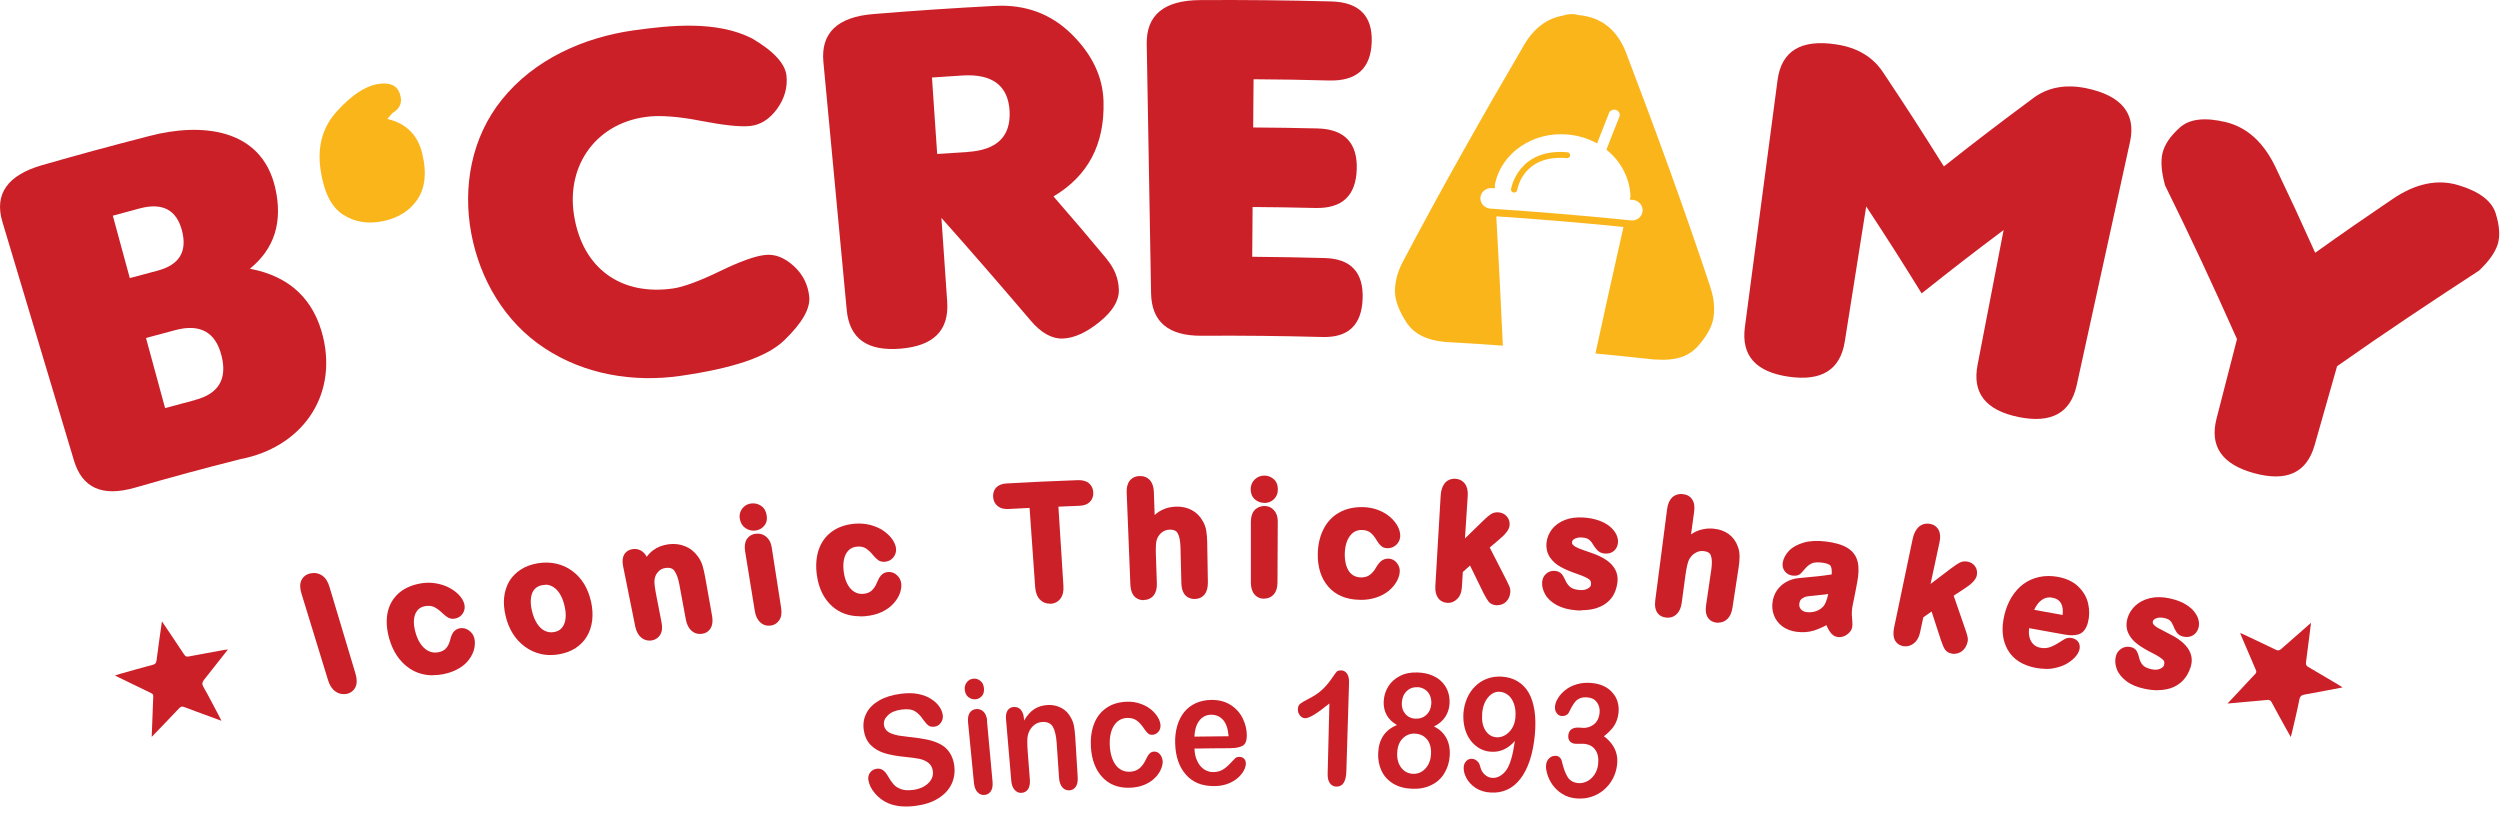 <svg width="169" height="55" viewBox="0 0 169 55" fill="none" xmlns="http://www.w3.org/2000/svg">
<path d="M22.39 45.91C21.667 43.563 21.308 42.389 20.591 40.049C20.5 39.743 20.493 39.502 20.585 39.319C20.676 39.137 20.826 39.026 21.041 38.98C21.262 38.935 21.465 38.974 21.647 39.091C21.83 39.215 21.966 39.43 22.058 39.736C22.762 42.083 23.114 43.256 23.818 45.61C23.909 45.916 23.916 46.164 23.824 46.346C23.74 46.529 23.59 46.64 23.375 46.685C23.172 46.731 22.977 46.685 22.801 46.561C22.618 46.438 22.482 46.222 22.39 45.916V45.91Z" fill="#CC2029"/>
<path d="M23.218 46.921C23.022 46.921 22.84 46.862 22.67 46.738C22.449 46.582 22.279 46.328 22.175 45.975L20.376 40.115C20.265 39.757 20.265 39.457 20.376 39.222C20.493 38.981 20.708 38.818 20.988 38.76C21.269 38.701 21.536 38.746 21.771 38.903C21.999 39.053 22.168 39.313 22.273 39.672L24.033 45.545C24.143 45.91 24.137 46.21 24.033 46.445C23.915 46.686 23.707 46.849 23.426 46.908C23.355 46.921 23.29 46.927 23.224 46.927L23.218 46.921ZM22.605 45.845C22.683 46.099 22.794 46.275 22.931 46.373C23.061 46.464 23.185 46.49 23.329 46.458C23.472 46.425 23.57 46.36 23.622 46.243C23.681 46.119 23.674 45.917 23.602 45.669L21.842 39.796C21.764 39.542 21.66 39.366 21.523 39.274C21.393 39.19 21.249 39.164 21.086 39.196C20.936 39.229 20.845 39.294 20.786 39.418C20.721 39.542 20.728 39.731 20.806 39.978L22.605 45.839V45.845Z" fill="#CC2029"/>
<path d="M31.835 43.205C31.881 43.381 31.881 43.577 31.835 43.792C31.79 44.007 31.686 44.222 31.529 44.437C31.373 44.653 31.158 44.842 30.884 45.011C30.61 45.174 30.278 45.298 29.899 45.37C29.085 45.52 28.387 45.396 27.788 44.978C27.188 44.568 26.771 43.942 26.529 43.095C26.366 42.521 26.327 41.999 26.419 41.517C26.51 41.035 26.718 40.637 27.057 40.318C27.396 39.998 27.846 39.79 28.413 39.679C28.765 39.614 29.098 39.607 29.417 39.659C29.736 39.711 30.023 39.803 30.265 39.933C30.512 40.063 30.714 40.213 30.871 40.383C31.027 40.552 31.125 40.722 31.171 40.885C31.216 41.054 31.19 41.204 31.099 41.341C31.008 41.478 30.877 41.563 30.708 41.595C30.597 41.615 30.499 41.602 30.408 41.556C30.317 41.511 30.212 41.426 30.082 41.315C29.847 41.087 29.626 40.924 29.417 40.826C29.202 40.728 28.961 40.709 28.68 40.761C28.283 40.833 28.009 41.061 27.853 41.426C27.696 41.791 27.703 42.26 27.853 42.814C27.924 43.075 28.022 43.31 28.146 43.518C28.27 43.727 28.407 43.896 28.57 44.027C28.726 44.157 28.902 44.248 29.085 44.3C29.274 44.346 29.463 44.353 29.658 44.32C29.926 44.268 30.134 44.164 30.284 44.001C30.441 43.838 30.551 43.609 30.63 43.316C30.669 43.147 30.727 43.003 30.793 42.899C30.864 42.795 30.969 42.73 31.105 42.703C31.268 42.671 31.418 42.717 31.562 42.827C31.705 42.938 31.79 43.069 31.829 43.212L31.835 43.205Z" fill="#CC2029"/>
<path d="M29.254 45.65C28.661 45.65 28.12 45.487 27.65 45.161C27.012 44.718 26.555 44.04 26.308 43.153C26.138 42.547 26.099 41.986 26.19 41.471C26.288 40.944 26.529 40.5 26.901 40.148C27.272 39.803 27.761 39.568 28.367 39.451C28.739 39.379 29.104 39.373 29.449 39.431C29.795 39.49 30.101 39.588 30.369 39.731C30.636 39.874 30.858 40.037 31.034 40.227C31.216 40.422 31.333 40.624 31.386 40.826C31.444 41.054 31.412 41.276 31.288 41.465C31.164 41.654 30.981 41.778 30.753 41.817C30.59 41.85 30.44 41.824 30.31 41.758C30.199 41.7 30.082 41.608 29.938 41.478C29.723 41.263 29.515 41.113 29.332 41.028C29.163 40.95 28.96 40.937 28.732 40.976C28.413 41.035 28.198 41.211 28.074 41.504C27.944 41.824 27.944 42.241 28.087 42.749C28.152 42.99 28.244 43.212 28.354 43.401C28.465 43.584 28.589 43.74 28.726 43.851C28.856 43.962 29.006 44.04 29.156 44.079C29.312 44.118 29.469 44.125 29.632 44.092C29.847 44.053 30.017 43.968 30.14 43.838C30.271 43.701 30.369 43.505 30.434 43.251C30.479 43.056 30.545 42.893 30.629 42.762C30.734 42.606 30.89 42.508 31.086 42.469C31.307 42.43 31.529 42.488 31.718 42.632C31.9 42.775 32.018 42.945 32.063 43.14C32.116 43.349 32.116 43.577 32.063 43.831C32.011 44.079 31.894 44.32 31.724 44.561C31.555 44.803 31.314 45.018 31.007 45.194C30.707 45.37 30.349 45.5 29.945 45.578C29.71 45.624 29.489 45.643 29.267 45.643L29.254 45.65ZM28.98 39.848C28.804 39.848 28.628 39.868 28.446 39.901C27.924 39.998 27.507 40.194 27.207 40.481C26.901 40.767 26.712 41.12 26.633 41.556C26.549 41.999 26.588 42.495 26.738 43.029C26.959 43.812 27.35 44.405 27.904 44.789C28.452 45.167 29.091 45.285 29.847 45.142C30.199 45.076 30.506 44.965 30.76 44.816C31.007 44.666 31.203 44.496 31.34 44.307C31.477 44.118 31.568 43.929 31.607 43.74C31.646 43.557 31.646 43.401 31.607 43.258C31.581 43.16 31.522 43.075 31.418 42.99C31.327 42.919 31.242 42.893 31.144 42.912C31.066 42.925 31.02 42.958 30.981 43.01C30.929 43.095 30.884 43.206 30.851 43.349C30.766 43.681 30.629 43.949 30.453 44.138C30.264 44.34 30.01 44.47 29.704 44.529C29.476 44.568 29.247 44.568 29.032 44.509C28.817 44.45 28.608 44.346 28.426 44.19C28.25 44.04 28.087 43.851 27.957 43.623C27.826 43.401 27.722 43.14 27.644 42.867C27.474 42.26 27.481 41.745 27.65 41.328C27.833 40.891 28.178 40.618 28.641 40.526C28.96 40.468 29.254 40.494 29.508 40.611C29.743 40.715 29.991 40.898 30.245 41.146C30.375 41.269 30.466 41.322 30.512 41.348C30.558 41.367 30.603 41.374 30.668 41.367C30.779 41.348 30.851 41.302 30.91 41.211C30.962 41.126 30.975 41.041 30.949 40.931C30.916 40.807 30.831 40.67 30.701 40.526C30.564 40.376 30.382 40.239 30.16 40.122C29.938 40.005 29.678 39.92 29.378 39.874C29.247 39.855 29.117 39.842 28.98 39.842V39.848Z" fill="#CC2029"/>
<path d="M39.731 40.736C39.823 41.153 39.842 41.55 39.797 41.922C39.751 42.294 39.64 42.626 39.458 42.919C39.282 43.213 39.047 43.447 38.754 43.636C38.46 43.825 38.115 43.949 37.711 44.014C37.313 44.08 36.935 44.067 36.583 43.982C36.231 43.897 35.905 43.747 35.612 43.532C35.318 43.317 35.064 43.043 34.862 42.717C34.653 42.391 34.504 42.013 34.399 41.596C34.295 41.172 34.262 40.775 34.301 40.397C34.34 40.025 34.445 39.693 34.621 39.399C34.797 39.113 35.032 38.871 35.338 38.682C35.638 38.493 35.996 38.363 36.4 38.298C36.811 38.233 37.202 38.239 37.567 38.324C37.932 38.409 38.265 38.559 38.558 38.78C38.851 38.995 39.099 39.276 39.301 39.602C39.503 39.934 39.647 40.312 39.738 40.736H39.731ZM38.389 40.944C38.258 40.371 38.043 39.94 37.724 39.66C37.411 39.38 37.046 39.269 36.635 39.334C36.374 39.373 36.153 39.484 35.99 39.66C35.82 39.836 35.716 40.071 35.67 40.364C35.625 40.657 35.651 40.99 35.736 41.361C35.82 41.727 35.951 42.039 36.12 42.294C36.29 42.548 36.492 42.737 36.72 42.848C36.948 42.959 37.196 42.998 37.463 42.952C37.867 42.887 38.147 42.678 38.317 42.32C38.486 41.961 38.506 41.498 38.376 40.931L38.389 40.944Z" fill="#CC2029"/>
<path d="M37.208 44.281C36.974 44.281 36.745 44.254 36.53 44.202C36.152 44.111 35.8 43.948 35.481 43.713C35.161 43.479 34.888 43.185 34.672 42.84C34.451 42.494 34.288 42.09 34.184 41.654C34.073 41.204 34.04 40.773 34.079 40.376C34.125 39.972 34.242 39.607 34.431 39.287C34.627 38.968 34.888 38.701 35.22 38.492C35.546 38.283 35.931 38.147 36.367 38.075C36.804 38.003 37.228 38.016 37.619 38.107C38.01 38.199 38.375 38.362 38.694 38.603C39.014 38.837 39.281 39.137 39.496 39.489C39.705 39.841 39.861 40.245 39.959 40.689C40.057 41.132 40.076 41.556 40.031 41.953C39.979 42.358 39.855 42.723 39.666 43.035C39.47 43.355 39.209 43.616 38.89 43.824C38.571 44.026 38.193 44.163 37.762 44.235C37.58 44.267 37.397 44.281 37.221 44.281H37.208ZM36.921 38.479C36.765 38.479 36.602 38.492 36.432 38.518C36.061 38.577 35.728 38.694 35.455 38.87C35.187 39.04 34.966 39.255 34.816 39.515C34.659 39.776 34.562 40.076 34.529 40.415C34.49 40.761 34.529 41.139 34.62 41.536C34.718 41.927 34.861 42.286 35.057 42.592C35.246 42.892 35.481 43.146 35.755 43.342C36.022 43.537 36.322 43.681 36.648 43.759C36.967 43.837 37.319 43.844 37.684 43.785C38.056 43.726 38.375 43.609 38.642 43.44C38.903 43.27 39.118 43.055 39.275 42.801C39.438 42.54 39.535 42.234 39.581 41.895C39.627 41.549 39.6 41.171 39.516 40.78C39.431 40.382 39.294 40.024 39.105 39.718C38.923 39.411 38.694 39.157 38.421 38.955C38.153 38.759 37.847 38.616 37.514 38.538C37.325 38.492 37.13 38.472 36.928 38.472L36.921 38.479ZM37.26 43.212C37.039 43.212 36.83 43.159 36.628 43.062C36.361 42.931 36.133 42.716 35.937 42.429C35.755 42.149 35.611 41.81 35.52 41.419C35.429 41.021 35.403 40.656 35.448 40.337C35.5 39.998 35.624 39.718 35.826 39.509C36.028 39.3 36.289 39.163 36.602 39.118C37.084 39.04 37.508 39.17 37.873 39.496C38.219 39.809 38.466 40.278 38.603 40.897C38.74 41.51 38.714 42.025 38.525 42.429C38.323 42.859 37.984 43.114 37.502 43.192C37.417 43.205 37.332 43.212 37.254 43.212H37.26ZM36.863 39.541C36.797 39.541 36.739 39.541 36.674 39.554C36.459 39.587 36.289 39.672 36.152 39.815C36.015 39.952 35.931 40.154 35.898 40.395C35.859 40.663 35.878 40.969 35.963 41.308C36.041 41.647 36.165 41.934 36.315 42.169C36.465 42.39 36.635 42.553 36.83 42.644C37.019 42.736 37.221 42.768 37.436 42.729C37.769 42.677 37.984 42.514 38.121 42.221C38.264 41.908 38.284 41.491 38.166 40.976C38.049 40.454 37.847 40.063 37.573 39.809C37.358 39.62 37.13 39.522 36.863 39.522V39.541Z" fill="#CC2029"/>
<path d="M43.614 38.03C43.627 38.096 43.634 38.135 43.647 38.2C43.823 37.841 44.038 37.561 44.292 37.372C44.547 37.183 44.859 37.059 45.231 37.014C45.59 36.968 45.928 37.007 46.241 37.131C46.554 37.255 46.809 37.463 46.998 37.737C47.115 37.9 47.213 38.076 47.271 38.278C47.337 38.474 47.395 38.728 47.447 39.041C47.636 40.097 47.728 40.618 47.917 41.674C47.969 41.955 47.943 42.183 47.852 42.339C47.754 42.502 47.61 42.593 47.415 42.62C47.219 42.646 47.043 42.593 46.893 42.457C46.743 42.326 46.639 42.118 46.593 41.844C46.417 40.899 46.333 40.429 46.157 39.484C46.072 39.015 45.941 38.669 45.772 38.441C45.602 38.213 45.329 38.122 44.957 38.167C44.716 38.2 44.507 38.304 44.338 38.48C44.168 38.656 44.058 38.884 44.025 39.158C43.999 39.373 44.045 39.777 44.155 40.351C44.292 41.062 44.364 41.414 44.501 42.118C44.559 42.404 44.533 42.626 44.442 42.789C44.344 42.952 44.201 43.043 43.999 43.069C43.81 43.095 43.634 43.043 43.484 42.913C43.334 42.782 43.23 42.58 43.171 42.3C42.845 40.67 42.676 39.856 42.35 38.219C42.298 37.952 42.311 37.744 42.395 37.594C42.48 37.444 42.623 37.359 42.819 37.333C42.936 37.313 43.054 37.333 43.158 37.379C43.262 37.424 43.36 37.502 43.445 37.613C43.523 37.724 43.582 37.861 43.614 38.03Z" fill="#CC2029"/>
<path d="M43.901 43.304C43.692 43.304 43.503 43.233 43.334 43.089C43.145 42.926 43.014 42.679 42.943 42.353L42.121 38.272C42.056 37.946 42.082 37.685 42.193 37.49C42.317 37.281 42.519 37.151 42.78 37.118C42.943 37.099 43.093 37.118 43.242 37.177C43.386 37.236 43.516 37.34 43.621 37.483C43.66 37.535 43.692 37.588 43.718 37.64C43.849 37.464 43.992 37.314 44.155 37.197C44.442 36.981 44.794 36.844 45.198 36.792C45.596 36.74 45.974 36.786 46.319 36.929C46.671 37.073 46.958 37.307 47.18 37.62C47.31 37.796 47.414 37.998 47.486 38.22C47.551 38.428 47.61 38.689 47.669 39.009L48.138 41.642C48.197 41.981 48.164 42.255 48.04 42.464C47.91 42.685 47.701 42.816 47.441 42.848C47.18 42.881 46.938 42.809 46.743 42.633C46.554 42.47 46.43 42.216 46.365 41.89L45.928 39.53C45.85 39.1 45.733 38.781 45.583 38.578C45.537 38.52 45.407 38.337 44.983 38.396C44.794 38.422 44.631 38.5 44.501 38.644C44.357 38.787 44.272 38.976 44.246 39.191C44.22 39.374 44.266 39.752 44.377 40.312L44.722 42.079C44.787 42.418 44.761 42.698 44.631 42.907C44.501 43.122 44.292 43.259 44.025 43.298C43.979 43.298 43.94 43.304 43.894 43.304H43.901ZM42.91 37.562C42.91 37.562 42.871 37.562 42.845 37.562C42.682 37.588 42.617 37.659 42.584 37.718C42.525 37.816 42.519 37.979 42.565 38.187L43.386 42.268C43.431 42.49 43.51 42.653 43.627 42.75C43.731 42.842 43.836 42.874 43.966 42.855C44.096 42.835 44.181 42.783 44.246 42.679C44.312 42.568 44.325 42.398 44.279 42.17L43.934 40.404C43.81 39.778 43.77 39.374 43.803 39.139C43.842 38.826 43.973 38.552 44.181 38.337C44.39 38.122 44.638 37.998 44.931 37.959C45.498 37.881 45.804 38.116 45.954 38.324C46.143 38.585 46.287 38.956 46.378 39.465L46.815 41.825C46.854 42.046 46.932 42.209 47.043 42.307C47.147 42.398 47.251 42.431 47.388 42.411C47.512 42.392 47.597 42.346 47.656 42.242C47.721 42.131 47.734 41.955 47.695 41.733L47.225 39.1C47.173 38.8 47.115 38.552 47.056 38.363C47.004 38.194 46.919 38.031 46.815 37.894C46.639 37.64 46.424 37.47 46.156 37.359C45.883 37.249 45.583 37.216 45.263 37.255C44.937 37.301 44.657 37.405 44.435 37.575C44.214 37.744 44.018 37.992 43.855 38.318L43.562 38.924L43.399 38.09C43.373 37.953 43.327 37.842 43.269 37.764C43.21 37.685 43.151 37.633 43.08 37.607C43.027 37.588 42.975 37.575 42.923 37.575L42.91 37.562Z" fill="#CC2029"/>
<path d="M51.038 35.637C50.849 35.657 50.673 35.618 50.516 35.513C50.36 35.409 50.262 35.246 50.229 35.025C50.197 34.822 50.242 34.653 50.36 34.503C50.477 34.36 50.633 34.275 50.816 34.255C50.992 34.236 51.161 34.275 51.318 34.379C51.474 34.483 51.572 34.647 51.605 34.868C51.637 35.083 51.598 35.266 51.481 35.403C51.364 35.539 51.214 35.618 51.031 35.637H51.038ZM51.944 37.032C52.198 38.675 52.328 39.49 52.583 41.132C52.628 41.419 52.596 41.641 52.491 41.797C52.387 41.954 52.237 42.045 52.041 42.071C51.846 42.091 51.676 42.038 51.533 41.902C51.39 41.765 51.292 41.563 51.246 41.282C50.986 39.659 50.855 38.851 50.588 37.228C50.542 36.947 50.568 36.726 50.673 36.576C50.777 36.419 50.927 36.328 51.129 36.309C51.331 36.289 51.507 36.341 51.657 36.465C51.807 36.596 51.905 36.785 51.944 37.039V37.032Z" fill="#CC2029"/>
<path d="M51.972 42.299C51.75 42.299 51.548 42.221 51.385 42.064C51.203 41.895 51.079 41.641 51.027 41.315L50.368 37.26C50.316 36.921 50.355 36.647 50.486 36.445C50.623 36.237 50.838 36.106 51.105 36.08C51.366 36.048 51.6 36.119 51.802 36.289C51.998 36.452 52.122 36.693 52.167 36.999L52.806 41.099C52.858 41.438 52.819 41.719 52.682 41.921C52.539 42.136 52.33 42.266 52.07 42.292C52.037 42.292 51.998 42.292 51.965 42.292L51.972 42.299ZM51.222 36.523C51.222 36.523 51.183 36.523 51.157 36.523C51.027 36.536 50.929 36.589 50.87 36.693C50.798 36.797 50.785 36.967 50.818 37.188L51.476 41.243C51.516 41.465 51.587 41.634 51.692 41.732C51.789 41.823 51.894 41.856 52.024 41.843C52.148 41.83 52.239 41.777 52.311 41.673C52.383 41.562 52.402 41.393 52.363 41.165L51.724 37.065C51.692 36.862 51.626 36.725 51.516 36.634C51.424 36.563 51.333 36.523 51.222 36.523ZM50.948 35.872C50.746 35.872 50.564 35.813 50.394 35.702C50.186 35.559 50.055 35.344 50.01 35.063C49.964 34.803 50.029 34.561 50.186 34.366C50.342 34.17 50.544 34.059 50.792 34.033C51.027 34.007 51.242 34.059 51.444 34.19C51.652 34.327 51.783 34.548 51.828 34.835C51.874 35.122 51.815 35.357 51.659 35.546C51.502 35.728 51.307 35.839 51.059 35.865C51.02 35.865 50.981 35.872 50.942 35.872H50.948ZM50.909 34.47C50.909 34.47 50.87 34.47 50.851 34.47C50.727 34.483 50.629 34.535 50.544 34.64C50.466 34.737 50.44 34.842 50.466 34.979C50.492 35.135 50.557 35.246 50.655 35.318C50.766 35.396 50.883 35.422 51.02 35.409C51.144 35.396 51.242 35.344 51.32 35.252C51.392 35.168 51.418 35.05 51.392 34.9C51.366 34.737 51.307 34.627 51.203 34.561C51.111 34.503 51.014 34.47 50.909 34.47Z" fill="#CC2029"/>
<path d="M60.676 39.458C60.695 39.634 60.669 39.829 60.591 40.038C60.513 40.246 60.383 40.455 60.2 40.651C60.017 40.853 59.776 41.016 59.483 41.159C59.19 41.296 58.844 41.381 58.459 41.42C57.638 41.492 56.96 41.296 56.426 40.827C55.891 40.357 55.565 39.692 55.441 38.832C55.357 38.252 55.396 37.724 55.546 37.255C55.702 36.785 55.963 36.407 56.341 36.127C56.719 35.846 57.195 35.677 57.769 35.625C58.12 35.592 58.453 35.625 58.766 35.703C59.072 35.788 59.34 35.905 59.568 36.055C59.796 36.212 59.972 36.374 60.102 36.563C60.233 36.746 60.311 36.922 60.33 37.092C60.35 37.261 60.304 37.411 60.2 37.541C60.096 37.672 59.952 37.743 59.783 37.756C59.672 37.763 59.574 37.743 59.489 37.691C59.405 37.639 59.313 37.548 59.203 37.417C59.007 37.17 58.805 36.987 58.609 36.87C58.414 36.753 58.173 36.707 57.892 36.733C57.488 36.766 57.188 36.961 56.986 37.313C56.784 37.665 56.719 38.121 56.797 38.695C56.83 38.962 56.895 39.203 56.993 39.425C57.084 39.64 57.201 39.823 57.338 39.973C57.475 40.123 57.638 40.227 57.814 40.292C57.99 40.357 58.179 40.383 58.381 40.364C58.648 40.338 58.87 40.253 59.046 40.103C59.222 39.953 59.366 39.738 59.483 39.458C59.548 39.288 59.62 39.158 59.705 39.06C59.789 38.962 59.9 38.904 60.037 38.897C60.2 38.884 60.343 38.936 60.467 39.06C60.591 39.184 60.663 39.321 60.676 39.471V39.458Z" fill="#CC2029"/>
<path d="M58.133 41.66C57.396 41.66 56.777 41.439 56.275 41.002C55.701 40.5 55.343 39.783 55.219 38.87C55.134 38.251 55.173 37.691 55.336 37.189C55.506 36.674 55.799 36.263 56.216 35.95C56.627 35.644 57.148 35.461 57.761 35.403C58.139 35.37 58.504 35.403 58.837 35.487C59.169 35.579 59.462 35.702 59.71 35.872C59.958 36.041 60.153 36.23 60.303 36.432C60.453 36.648 60.544 36.856 60.571 37.065C60.597 37.293 60.532 37.508 60.388 37.684C60.245 37.86 60.049 37.958 59.814 37.977C59.651 37.99 59.502 37.958 59.378 37.873C59.28 37.808 59.169 37.704 59.045 37.56C58.863 37.325 58.68 37.163 58.511 37.058C58.354 36.967 58.159 36.928 57.931 36.954C57.605 36.98 57.363 37.136 57.2 37.423C57.024 37.73 56.972 38.147 57.038 38.662C57.07 38.91 57.129 39.131 57.214 39.333C57.292 39.522 57.396 39.685 57.52 39.816C57.637 39.94 57.761 40.024 57.911 40.083C58.061 40.142 58.211 40.155 58.374 40.142C58.595 40.122 58.771 40.057 58.915 39.933C59.058 39.809 59.189 39.62 59.286 39.372C59.358 39.19 59.443 39.033 59.547 38.91C59.671 38.766 59.834 38.681 60.036 38.668C60.264 38.649 60.479 38.727 60.649 38.897C60.812 39.053 60.903 39.242 60.923 39.438C60.949 39.646 60.916 39.881 60.825 40.122C60.74 40.357 60.59 40.591 60.388 40.813C60.186 41.035 59.919 41.224 59.599 41.374C59.28 41.523 58.908 41.615 58.498 41.654C58.38 41.667 58.263 41.667 58.152 41.667L58.133 41.66ZM58.054 35.839C57.97 35.839 57.878 35.839 57.787 35.852C57.259 35.898 56.816 36.054 56.477 36.309C56.138 36.563 55.897 36.902 55.76 37.325C55.616 37.756 55.584 38.251 55.662 38.799C55.773 39.6 56.079 40.22 56.575 40.65C57.064 41.08 57.676 41.256 58.439 41.184C58.797 41.152 59.117 41.074 59.391 40.95C59.658 40.826 59.88 40.67 60.036 40.494C60.199 40.318 60.316 40.135 60.382 39.953C60.447 39.776 60.473 39.614 60.453 39.477C60.44 39.379 60.395 39.288 60.31 39.203C60.232 39.125 60.153 39.099 60.056 39.105C59.977 39.112 59.919 39.138 59.873 39.19C59.808 39.268 59.743 39.379 59.691 39.522C59.56 39.842 59.391 40.089 59.189 40.265C58.98 40.441 58.713 40.552 58.4 40.578C58.165 40.598 57.944 40.572 57.735 40.494C57.526 40.415 57.337 40.285 57.174 40.115C57.018 39.953 56.888 39.744 56.783 39.503C56.685 39.268 56.614 39.001 56.575 38.714C56.49 38.095 56.568 37.58 56.79 37.189C57.031 36.772 57.396 36.537 57.872 36.498C58.198 36.472 58.485 36.524 58.726 36.667C58.947 36.797 59.169 37 59.384 37.273C59.502 37.404 59.573 37.469 59.619 37.502C59.645 37.521 59.684 37.541 59.769 37.534C59.88 37.528 59.964 37.482 60.036 37.404C60.101 37.326 60.127 37.234 60.114 37.13C60.101 37 60.036 36.863 59.932 36.706C59.814 36.543 59.658 36.393 59.456 36.257C59.254 36.12 59.006 36.009 58.726 35.937C58.524 35.885 58.302 35.852 58.074 35.852L58.054 35.839Z" fill="#CC2029"/>
<path d="M72.949 33.956C72.297 33.983 71.965 33.996 71.313 34.022C71.456 36.251 71.528 37.366 71.665 39.595C71.684 39.914 71.632 40.156 71.508 40.319C71.385 40.482 71.215 40.566 71.007 40.573C70.791 40.586 70.609 40.514 70.466 40.364C70.322 40.214 70.237 39.98 70.211 39.66C70.055 37.431 69.977 36.316 69.82 34.087C69.168 34.12 68.836 34.139 68.184 34.172C67.93 34.185 67.734 34.139 67.597 34.028C67.46 33.917 67.389 33.767 67.369 33.578C67.356 33.383 67.408 33.22 67.526 33.096C67.643 32.972 67.832 32.907 68.08 32.894C69.996 32.79 70.961 32.744 72.877 32.672C73.138 32.659 73.334 32.712 73.471 32.829C73.601 32.94 73.673 33.096 73.686 33.285C73.699 33.474 73.64 33.637 73.516 33.754C73.392 33.878 73.203 33.944 72.949 33.95V33.956Z" fill="#CC2029"/>
<path d="M70.961 40.808C70.7 40.808 70.478 40.717 70.296 40.528C70.114 40.339 70.003 40.052 69.977 39.687L69.599 34.335C69.084 34.361 68.758 34.381 68.184 34.407C67.871 34.427 67.623 34.361 67.441 34.212C67.258 34.062 67.154 33.853 67.135 33.605C67.115 33.344 67.187 33.116 67.356 32.947C67.519 32.784 67.754 32.693 68.06 32.68C69.996 32.575 70.935 32.53 72.864 32.458C73.184 32.451 73.438 32.517 73.614 32.667C73.796 32.823 73.894 33.032 73.907 33.286C73.92 33.54 73.842 33.762 73.673 33.931C73.51 34.094 73.269 34.185 72.956 34.192C72.382 34.212 72.063 34.224 71.548 34.251L71.887 39.596C71.913 39.974 71.841 40.267 71.684 40.469C71.522 40.684 71.287 40.802 71.013 40.815C70.993 40.815 70.981 40.815 70.961 40.815V40.808ZM70.022 33.859L70.433 39.654C70.453 39.915 70.518 40.104 70.622 40.215C70.726 40.319 70.844 40.365 70.993 40.358C71.137 40.352 71.248 40.3 71.326 40.189C71.417 40.072 71.45 39.883 71.437 39.615L71.072 33.814L71.3 33.801C71.958 33.768 72.284 33.755 72.936 33.729C73.132 33.723 73.275 33.677 73.353 33.599C73.431 33.52 73.464 33.429 73.458 33.299C73.451 33.169 73.405 33.071 73.321 32.999C73.229 32.921 73.086 32.888 72.884 32.895C70.961 32.973 70.022 33.012 68.093 33.116C67.904 33.129 67.767 33.175 67.689 33.253C67.643 33.299 67.584 33.384 67.597 33.56C67.61 33.69 67.656 33.781 67.741 33.853C67.826 33.925 67.975 33.957 68.171 33.944C68.823 33.912 69.155 33.892 69.807 33.859L70.029 33.846L70.022 33.859Z" fill="#CC2029"/>
<path d="M77.782 33.255C77.808 34.103 77.828 34.526 77.854 35.38C78.023 35.165 78.186 34.996 78.349 34.872C78.512 34.748 78.695 34.65 78.89 34.585C79.092 34.52 79.307 34.487 79.535 34.481C79.887 34.481 80.194 34.546 80.468 34.696C80.741 34.846 80.957 35.068 81.12 35.361C81.217 35.53 81.289 35.719 81.328 35.934C81.367 36.143 81.387 36.391 81.393 36.665C81.413 37.76 81.419 38.307 81.439 39.402C81.439 39.689 81.387 39.904 81.263 40.054C81.145 40.204 80.983 40.276 80.781 40.282C80.337 40.282 80.109 40.002 80.096 39.422C80.076 38.457 80.063 37.975 80.037 37.004C80.024 36.547 79.953 36.195 79.816 35.954C79.679 35.713 79.431 35.589 79.066 35.596C78.825 35.596 78.603 35.68 78.414 35.824C78.225 35.974 78.075 36.176 77.997 36.43C77.925 36.639 77.906 37.023 77.925 37.571C77.951 38.327 77.964 38.705 77.99 39.461C77.997 39.741 77.945 39.963 77.834 40.113C77.717 40.263 77.554 40.341 77.345 40.348C76.902 40.361 76.674 40.074 76.648 39.494C76.55 37.01 76.498 35.772 76.4 33.294C76.387 33.008 76.439 32.786 76.556 32.636C76.674 32.486 76.837 32.408 77.052 32.408C77.273 32.408 77.45 32.473 77.573 32.617C77.704 32.76 77.769 32.975 77.782 33.262V33.255Z" fill="#CC2029"/>
<path d="M77.311 40.571C76.979 40.571 76.451 40.421 76.412 39.502L76.164 33.303C76.151 32.957 76.216 32.69 76.366 32.501C76.522 32.299 76.751 32.188 77.037 32.181C77.331 32.175 77.559 32.266 77.735 32.462C77.898 32.644 77.989 32.912 78.002 33.251L78.054 34.815C78.106 34.769 78.152 34.73 78.204 34.691C78.387 34.548 78.595 34.443 78.817 34.365C79.039 34.294 79.273 34.254 79.528 34.248C79.912 34.235 80.271 34.326 80.577 34.489C80.89 34.658 81.138 34.913 81.314 35.239C81.424 35.421 81.503 35.643 81.542 35.877C81.581 36.099 81.6 36.353 81.607 36.647L81.653 39.385C81.653 39.724 81.581 39.991 81.431 40.18C81.268 40.382 81.04 40.486 80.772 40.493C80.44 40.493 79.886 40.362 79.86 39.411L79.801 36.992C79.788 36.575 79.73 36.256 79.612 36.047C79.553 35.943 79.43 35.793 79.065 35.806C78.869 35.806 78.7 35.871 78.543 35.988C78.387 36.112 78.263 36.282 78.198 36.484C78.139 36.66 78.119 37.018 78.139 37.546L78.204 39.437C78.217 39.769 78.145 40.036 78.002 40.232C77.846 40.434 77.618 40.551 77.337 40.558C77.331 40.558 77.318 40.558 77.311 40.558V40.571ZM77.07 32.631C77.07 32.631 77.057 32.631 77.05 32.631C76.855 32.631 76.77 32.716 76.725 32.775C76.646 32.879 76.607 33.048 76.62 33.283L76.868 39.482C76.894 40.128 77.194 40.121 77.331 40.115C77.474 40.115 77.572 40.062 77.644 39.971C77.728 39.86 77.761 39.691 77.754 39.463L77.689 37.572C77.67 36.973 77.689 36.588 77.774 36.353C77.865 36.066 78.041 35.819 78.269 35.643C78.498 35.467 78.765 35.369 79.058 35.362C79.612 35.349 79.886 35.61 80.01 35.832C80.166 36.112 80.245 36.49 80.258 36.992L80.316 39.411C80.329 40.056 80.623 40.049 80.772 40.049C80.909 40.049 81.007 40.004 81.085 39.906C81.17 39.802 81.209 39.632 81.209 39.398L81.164 36.653C81.164 36.392 81.138 36.158 81.105 35.956C81.072 35.773 81.014 35.604 80.929 35.46C80.786 35.2 80.603 35.011 80.368 34.88C80.134 34.75 79.847 34.685 79.547 34.691C79.338 34.691 79.143 34.724 78.967 34.782C78.791 34.841 78.634 34.926 78.491 35.03C78.348 35.141 78.191 35.304 78.035 35.499L77.65 35.988L77.559 33.244C77.552 33.016 77.5 32.846 77.409 32.742C77.331 32.651 77.226 32.612 77.083 32.612L77.07 32.631Z" fill="#CC2029"/>
<path d="M85.47 33.767C85.281 33.767 85.112 33.709 84.975 33.585C84.838 33.461 84.766 33.292 84.766 33.063C84.766 32.861 84.838 32.692 84.975 32.562C85.118 32.431 85.281 32.366 85.464 32.366C85.646 32.366 85.803 32.425 85.939 32.548C86.076 32.666 86.148 32.842 86.148 33.07C86.148 33.292 86.076 33.461 85.946 33.585C85.809 33.709 85.653 33.767 85.464 33.767H85.47ZM86.148 35.247C86.142 36.903 86.135 37.731 86.129 39.38C86.129 39.667 86.063 39.882 85.933 40.032C85.803 40.175 85.64 40.253 85.444 40.253C85.249 40.253 85.085 40.175 84.968 40.025C84.844 39.875 84.786 39.66 84.786 39.38C84.786 37.744 84.786 36.922 84.786 35.286C84.786 35.006 84.851 34.791 84.975 34.648C85.099 34.504 85.261 34.432 85.464 34.432C85.666 34.432 85.829 34.504 85.959 34.648C86.089 34.791 86.155 34.993 86.155 35.247H86.148Z" fill="#CC2029"/>
<path d="M85.445 40.474C85.184 40.474 84.956 40.37 84.793 40.168C84.637 39.979 84.559 39.711 84.559 39.379V35.285C84.559 34.946 84.637 34.679 84.8 34.497C84.969 34.307 85.204 34.216 85.458 34.203C85.719 34.203 85.954 34.301 86.123 34.497C86.293 34.679 86.377 34.933 86.377 35.246L86.358 39.379C86.358 39.718 86.273 39.992 86.11 40.174C85.941 40.37 85.712 40.468 85.458 40.468L85.445 40.474ZM85.452 34.66C85.315 34.66 85.217 34.705 85.132 34.796C85.041 34.894 85.002 35.064 85.002 35.285V39.379C85.002 39.601 85.054 39.77 85.139 39.881C85.217 39.979 85.315 40.024 85.445 40.024C85.576 40.024 85.673 39.979 85.758 39.881C85.849 39.777 85.895 39.607 85.895 39.379L85.914 35.246C85.914 35.051 85.869 34.901 85.778 34.803C85.693 34.705 85.582 34.66 85.445 34.66H85.452ZM85.471 33.995C85.224 33.995 85.008 33.91 84.826 33.754C84.637 33.584 84.546 33.356 84.546 33.069C84.546 32.802 84.643 32.58 84.826 32.404C85.008 32.235 85.224 32.15 85.471 32.15C85.706 32.15 85.914 32.228 86.097 32.385C86.286 32.547 86.384 32.782 86.384 33.075C86.384 33.362 86.286 33.59 86.103 33.76C85.927 33.923 85.712 34.001 85.471 34.001V33.995ZM85.471 32.593C85.341 32.593 85.237 32.639 85.139 32.73C85.041 32.821 85.002 32.926 85.002 33.062C85.002 33.219 85.047 33.336 85.132 33.414C85.315 33.578 85.608 33.59 85.804 33.414C85.888 33.336 85.934 33.219 85.934 33.062C85.934 32.906 85.895 32.789 85.81 32.717C85.712 32.632 85.602 32.593 85.478 32.593H85.471Z" fill="#CC2029"/>
<path d="M94.389 38.621C94.383 38.797 94.324 38.986 94.213 39.188C94.103 39.391 93.946 39.573 93.731 39.756C93.516 39.932 93.255 40.075 92.942 40.179C92.629 40.284 92.278 40.329 91.886 40.323C91.058 40.303 90.42 40.036 89.97 39.514C89.514 38.993 89.298 38.295 89.311 37.428C89.325 36.842 89.442 36.327 89.67 35.877C89.898 35.427 90.218 35.088 90.641 34.847C91.058 34.606 91.56 34.495 92.134 34.508C92.493 34.515 92.812 34.58 93.105 34.697C93.399 34.815 93.646 34.958 93.842 35.134C94.044 35.31 94.187 35.499 94.292 35.694C94.389 35.89 94.442 36.073 94.429 36.242C94.422 36.411 94.35 36.555 94.227 36.672C94.103 36.79 93.953 36.842 93.777 36.835C93.666 36.835 93.568 36.796 93.496 36.737C93.425 36.672 93.347 36.575 93.255 36.431C93.099 36.164 92.929 35.955 92.753 35.818C92.577 35.681 92.349 35.61 92.069 35.603C91.665 35.597 91.332 35.753 91.078 36.079C90.824 36.405 90.687 36.855 90.674 37.428C90.667 37.696 90.693 37.943 90.746 38.172C90.804 38.4 90.889 38.589 91 38.752C91.117 38.915 91.254 39.038 91.417 39.123C91.58 39.208 91.763 39.254 91.965 39.26C92.232 39.26 92.466 39.208 92.662 39.078C92.858 38.947 93.04 38.752 93.197 38.484C93.288 38.328 93.379 38.204 93.477 38.113C93.575 38.022 93.698 37.983 93.835 37.989C93.998 37.989 94.135 38.067 94.24 38.198C94.344 38.334 94.389 38.478 94.383 38.628L94.389 38.621Z" fill="#CC2029"/>
<path d="M91.977 40.546C91.977 40.546 91.911 40.546 91.879 40.546C90.992 40.526 90.288 40.226 89.793 39.659C89.304 39.092 89.063 38.342 89.082 37.423C89.095 36.804 89.226 36.25 89.467 35.774C89.715 35.285 90.067 34.907 90.523 34.653C90.979 34.392 91.527 34.268 92.133 34.281C92.511 34.288 92.87 34.359 93.183 34.483C93.502 34.607 93.769 34.77 93.991 34.966C94.212 35.161 94.375 35.37 94.493 35.591C94.61 35.82 94.662 36.048 94.656 36.25C94.643 36.484 94.551 36.68 94.382 36.837C94.212 36.993 94.004 37.065 93.776 37.058C93.606 37.058 93.469 36.999 93.359 36.902C93.267 36.823 93.176 36.706 93.078 36.55C92.935 36.302 92.785 36.113 92.628 35.996C92.492 35.891 92.302 35.833 92.074 35.826C91.735 35.82 91.475 35.943 91.266 36.217C91.044 36.504 90.921 36.908 90.907 37.43C90.901 37.677 90.927 37.906 90.973 38.114C91.025 38.31 91.097 38.479 91.194 38.623C91.286 38.753 91.396 38.851 91.533 38.922C91.67 38.994 91.814 39.027 91.983 39.033C92.211 39.04 92.394 38.994 92.557 38.89C92.726 38.779 92.883 38.609 93.019 38.368C93.117 38.192 93.228 38.049 93.346 37.945C93.489 37.821 93.658 37.762 93.86 37.762C94.095 37.769 94.291 37.873 94.434 38.062C94.571 38.238 94.636 38.434 94.623 38.636C94.617 38.844 94.545 39.072 94.421 39.3C94.297 39.522 94.121 39.737 93.886 39.933C93.652 40.128 93.365 40.285 93.019 40.396C92.707 40.5 92.361 40.552 91.983 40.552L91.977 40.546ZM92.035 34.731C91.54 34.731 91.103 34.835 90.745 35.044C90.366 35.259 90.073 35.572 89.865 35.983C89.656 36.393 89.545 36.882 89.532 37.436C89.513 38.238 89.721 38.89 90.132 39.366C90.543 39.842 91.116 40.083 91.885 40.096C92.244 40.109 92.576 40.063 92.863 39.965C93.15 39.874 93.391 39.744 93.58 39.587C93.769 39.431 93.913 39.261 94.01 39.085C94.102 38.916 94.154 38.76 94.16 38.616C94.16 38.518 94.134 38.427 94.062 38.336C93.997 38.251 93.932 38.218 93.834 38.212C93.756 38.205 93.691 38.231 93.632 38.284C93.554 38.355 93.476 38.46 93.398 38.596C93.222 38.896 93.013 39.124 92.791 39.268C92.557 39.418 92.276 39.496 91.963 39.489C91.729 39.489 91.514 39.431 91.318 39.327C91.123 39.222 90.953 39.079 90.816 38.883C90.686 38.701 90.588 38.479 90.523 38.225C90.464 37.977 90.432 37.71 90.445 37.423C90.464 36.804 90.614 36.302 90.901 35.943C91.201 35.559 91.605 35.37 92.074 35.383C92.4 35.389 92.681 35.481 92.896 35.644C93.098 35.8 93.28 36.028 93.45 36.322C93.541 36.465 93.606 36.537 93.645 36.569C93.665 36.589 93.704 36.608 93.782 36.615C93.893 36.628 93.991 36.582 94.076 36.511C94.16 36.439 94.199 36.348 94.206 36.237C94.206 36.113 94.173 35.963 94.089 35.8C94.004 35.63 93.867 35.461 93.691 35.305C93.515 35.148 93.287 35.011 93.019 34.907C92.752 34.803 92.452 34.744 92.12 34.737C92.094 34.737 92.061 34.737 92.035 34.737V34.731Z" fill="#CC2029"/>
<path d="M100.486 39.991C100.075 39.137 99.866 38.714 99.443 37.86C99.13 38.14 98.973 38.277 98.66 38.557C98.628 39.013 98.615 39.242 98.589 39.691C98.569 39.965 98.491 40.174 98.341 40.317C98.198 40.461 98.035 40.526 97.859 40.519C97.65 40.513 97.494 40.428 97.389 40.278C97.278 40.128 97.233 39.906 97.252 39.62C97.396 37.182 97.468 35.963 97.611 33.525C97.63 33.205 97.702 32.971 97.832 32.808C97.963 32.645 98.132 32.573 98.354 32.58C98.569 32.586 98.732 32.671 98.849 32.827C98.967 32.984 99.012 33.205 98.993 33.499C98.902 34.887 98.856 35.578 98.771 36.96C99.43 36.315 99.755 35.989 100.42 35.35C100.629 35.148 100.785 35.017 100.89 34.946C100.994 34.874 101.124 34.842 101.268 34.848C101.437 34.855 101.574 34.92 101.685 35.044C101.789 35.161 101.835 35.311 101.822 35.48C101.802 35.689 101.6 35.956 101.203 36.289C100.89 36.549 100.733 36.686 100.427 36.947C100.916 37.899 101.164 38.368 101.639 39.32C101.731 39.496 101.789 39.633 101.828 39.724C101.868 39.815 101.881 39.9 101.874 39.985C101.855 40.213 101.783 40.389 101.659 40.513C101.535 40.636 101.372 40.695 101.183 40.682C101.02 40.676 100.896 40.617 100.818 40.519C100.74 40.421 100.629 40.245 100.499 39.985L100.486 39.991Z" fill="#CC2029"/>
<path d="M101.214 40.917C101.214 40.917 101.175 40.917 101.162 40.917C100.934 40.904 100.758 40.819 100.634 40.675C100.543 40.565 100.432 40.376 100.289 40.102C99.924 39.339 99.715 38.916 99.376 38.231C99.207 38.381 99.076 38.498 98.887 38.668L98.822 39.711C98.802 40.043 98.698 40.304 98.509 40.486C98.32 40.675 98.105 40.767 97.857 40.754C97.583 40.741 97.362 40.63 97.212 40.421C97.075 40.226 97.01 39.959 97.029 39.62L97.388 33.525C97.407 33.16 97.499 32.873 97.655 32.677C97.825 32.462 98.079 32.351 98.366 32.364C98.646 32.377 98.874 32.495 99.031 32.703C99.18 32.905 99.239 33.179 99.219 33.525L99.031 36.399C99.441 35.995 99.754 35.695 100.263 35.2C100.478 34.991 100.641 34.848 100.764 34.77C100.914 34.672 101.084 34.62 101.279 34.633C101.514 34.646 101.703 34.737 101.853 34.9C102.003 35.069 102.068 35.272 102.049 35.506C102.029 35.78 101.807 36.086 101.345 36.471C101.084 36.693 100.934 36.816 100.706 37.012C101.143 37.859 101.384 38.335 101.84 39.228C101.931 39.411 101.996 39.554 102.036 39.646C102.088 39.769 102.107 39.893 102.101 40.004C102.081 40.284 101.983 40.513 101.814 40.675C101.658 40.832 101.455 40.91 101.221 40.91L101.214 40.917ZM100.686 39.893C100.843 40.193 100.927 40.324 100.98 40.382C100.993 40.402 101.038 40.454 101.182 40.46C101.312 40.46 101.403 40.434 101.481 40.356C101.566 40.271 101.618 40.141 101.631 39.971C101.631 39.926 101.625 39.874 101.599 39.815C101.566 39.73 101.501 39.6 101.416 39.43C100.94 38.479 100.693 38.009 100.204 37.058L100.119 36.901L100.256 36.784C100.569 36.523 100.719 36.386 101.032 36.126C101.508 35.734 101.566 35.539 101.573 35.474C101.579 35.363 101.553 35.278 101.488 35.206C101.423 35.135 101.345 35.096 101.234 35.089C101.143 35.089 101.064 35.102 100.993 35.148C100.927 35.193 100.797 35.291 100.556 35.532C99.891 36.178 99.558 36.497 98.907 37.142L98.483 37.56L98.744 33.505C98.757 33.27 98.724 33.094 98.646 32.984C98.574 32.886 98.47 32.834 98.326 32.827C98.177 32.821 98.072 32.866 97.987 32.971C97.89 33.094 97.831 33.29 97.818 33.564L97.46 39.659C97.447 39.893 97.479 40.063 97.557 40.167C97.623 40.265 97.72 40.31 97.857 40.317C97.968 40.317 98.072 40.278 98.17 40.18C98.274 40.076 98.333 39.919 98.346 39.698L98.424 38.472L98.496 38.413C98.809 38.133 98.965 37.996 99.278 37.716L99.5 37.52L99.63 37.788C100.054 38.642 100.263 39.065 100.673 39.919L100.686 39.893Z" fill="#CC2029"/>
<path d="M109.128 39.341C109.083 39.733 108.952 40.065 108.744 40.332C108.535 40.599 108.242 40.788 107.877 40.906C107.512 41.023 107.075 41.062 106.573 41.03C106.091 40.997 105.693 40.886 105.36 40.71C105.035 40.528 104.8 40.319 104.656 40.071C104.513 39.824 104.454 39.583 104.474 39.348C104.487 39.191 104.552 39.061 104.669 38.957C104.787 38.852 104.924 38.807 105.087 38.813C105.23 38.82 105.334 38.865 105.4 38.944C105.471 39.022 105.53 39.133 105.589 39.27C105.699 39.53 105.849 39.733 106.025 39.876C106.208 40.013 106.462 40.097 106.788 40.117C107.055 40.137 107.283 40.091 107.472 39.974C107.655 39.863 107.759 39.719 107.779 39.556C107.805 39.309 107.733 39.113 107.57 38.989C107.401 38.859 107.114 38.729 106.716 38.598C106.267 38.448 105.895 38.292 105.615 38.135C105.334 37.979 105.119 37.79 104.963 37.555C104.806 37.327 104.748 37.047 104.774 36.727C104.8 36.441 104.904 36.18 105.093 35.932C105.282 35.691 105.543 35.502 105.875 35.372C106.208 35.241 106.606 35.196 107.055 35.228C107.414 35.254 107.727 35.313 108.001 35.411C108.274 35.508 108.502 35.632 108.672 35.776C108.848 35.919 108.972 36.076 109.057 36.239C109.135 36.401 109.167 36.558 109.154 36.708C109.135 36.871 109.07 37.001 108.952 37.099C108.835 37.197 108.678 37.236 108.489 37.223C108.353 37.21 108.235 37.164 108.144 37.073C108.053 36.982 107.955 36.845 107.851 36.669C107.759 36.525 107.655 36.401 107.525 36.31C107.394 36.219 107.205 36.16 106.964 36.141C106.716 36.121 106.508 36.16 106.332 36.265C106.156 36.362 106.064 36.493 106.045 36.656C106.032 36.806 106.078 36.929 106.188 37.034C106.299 37.138 106.449 37.229 106.645 37.308C106.84 37.386 107.114 37.484 107.459 37.601C107.87 37.738 108.196 37.894 108.45 38.064C108.698 38.233 108.881 38.429 108.998 38.644C109.109 38.859 109.154 39.094 109.122 39.354L109.128 39.341Z" fill="#CC2029"/>
<path d="M106.91 41.269C106.793 41.269 106.675 41.269 106.551 41.256C106.043 41.217 105.606 41.1 105.248 40.911C104.883 40.709 104.615 40.468 104.459 40.187C104.296 39.9 104.224 39.614 104.25 39.327C104.27 39.112 104.361 38.929 104.518 38.786C104.674 38.642 104.876 38.577 105.098 38.59C105.3 38.603 105.456 38.675 105.567 38.799C105.652 38.897 105.724 39.02 105.795 39.183C105.893 39.405 106.017 39.581 106.16 39.692C106.304 39.803 106.519 39.868 106.806 39.887C107.027 39.9 107.21 39.868 107.353 39.777C107.536 39.666 107.549 39.562 107.549 39.529C107.575 39.307 107.497 39.216 107.425 39.164C107.282 39.053 107.014 38.936 106.636 38.805C106.18 38.649 105.802 38.492 105.502 38.323C105.189 38.154 104.948 37.932 104.772 37.671C104.589 37.397 104.511 37.065 104.544 36.693C104.576 36.367 104.7 36.061 104.909 35.781C105.124 35.507 105.417 35.292 105.789 35.148C106.154 35.005 106.584 34.953 107.066 34.985C107.438 35.011 107.777 35.077 108.07 35.181C108.37 35.285 108.618 35.422 108.813 35.579C109.009 35.742 109.159 35.924 109.257 36.113C109.354 36.315 109.394 36.517 109.374 36.706C109.348 36.928 109.257 37.111 109.094 37.247C108.931 37.384 108.722 37.443 108.468 37.417C108.272 37.404 108.109 37.326 107.979 37.195C107.875 37.091 107.764 36.941 107.653 36.752C107.581 36.628 107.49 36.53 107.386 36.459C107.288 36.387 107.138 36.348 106.943 36.335C106.74 36.322 106.571 36.354 106.441 36.426C106.297 36.504 106.271 36.589 106.271 36.648C106.265 36.726 106.284 36.785 106.343 36.843C106.434 36.928 106.564 37.006 106.727 37.071C106.923 37.15 107.19 37.241 107.529 37.358C107.953 37.502 108.305 37.665 108.572 37.847C108.853 38.036 109.061 38.258 109.191 38.505C109.328 38.76 109.374 39.047 109.341 39.353C109.289 39.79 109.146 40.161 108.911 40.455C108.67 40.754 108.344 40.969 107.933 41.106C107.634 41.204 107.288 41.25 106.903 41.25L106.91 41.269ZM105.039 39.033C104.954 39.033 104.883 39.059 104.817 39.118C104.746 39.183 104.707 39.262 104.694 39.366C104.674 39.555 104.726 39.751 104.844 39.953C104.961 40.161 105.169 40.35 105.463 40.507C105.763 40.67 106.134 40.767 106.578 40.8C107.047 40.833 107.458 40.8 107.796 40.689C108.122 40.585 108.37 40.422 108.559 40.187C108.742 39.959 108.859 39.666 108.898 39.314C108.924 39.099 108.892 38.91 108.8 38.734C108.703 38.551 108.546 38.388 108.331 38.238C108.096 38.082 107.783 37.932 107.399 37.801C107.047 37.684 106.773 37.586 106.578 37.508C106.356 37.423 106.18 37.313 106.043 37.189C105.88 37.039 105.808 36.843 105.828 36.622C105.847 36.459 105.926 36.224 106.226 36.054C106.434 35.937 106.695 35.885 106.982 35.905C107.262 35.924 107.49 35.996 107.653 36.113C107.803 36.224 107.94 36.367 108.044 36.543C108.142 36.7 108.233 36.824 108.311 36.902C108.364 36.954 108.422 36.98 108.507 36.987C108.637 36.993 108.742 36.974 108.807 36.915C108.879 36.856 108.918 36.778 108.931 36.674C108.944 36.569 108.918 36.452 108.859 36.328C108.794 36.191 108.683 36.061 108.533 35.944C108.377 35.82 108.175 35.709 107.927 35.618C107.673 35.526 107.373 35.468 107.04 35.448C106.623 35.416 106.258 35.461 105.958 35.579C105.665 35.696 105.43 35.859 105.274 36.068C105.111 36.276 105.02 36.498 105 36.745C104.974 37.013 105.026 37.234 105.15 37.423C105.287 37.626 105.476 37.795 105.724 37.925C105.997 38.075 106.356 38.225 106.786 38.375C107.216 38.519 107.516 38.662 107.705 38.805C107.868 38.929 108.044 39.164 108.005 39.575C107.979 39.809 107.842 40.005 107.594 40.161C107.366 40.298 107.092 40.357 106.78 40.337C106.401 40.311 106.108 40.213 105.893 40.044C105.684 39.881 105.515 39.646 105.385 39.353C105.339 39.236 105.287 39.151 105.235 39.092C105.202 39.053 105.13 39.04 105.072 39.04C105.059 39.04 105.052 39.04 105.039 39.04V39.033Z" fill="#CC2029"/>
<path d="M114.304 34.561C114.186 35.402 114.134 35.825 114.017 36.673C114.219 36.484 114.408 36.334 114.591 36.23C114.773 36.125 114.969 36.054 115.177 36.008C115.386 35.969 115.607 35.956 115.836 35.982C116.181 36.015 116.481 36.125 116.729 36.308C116.976 36.49 117.152 36.732 117.263 37.038C117.335 37.221 117.367 37.416 117.367 37.631C117.367 37.846 117.348 38.087 117.309 38.361C117.139 39.45 117.061 39.991 116.892 41.08C116.846 41.366 116.755 41.575 116.611 41.705C116.468 41.836 116.292 41.894 116.09 41.875C115.653 41.829 115.471 41.516 115.555 40.943C115.699 39.984 115.764 39.502 115.907 38.544C115.972 38.087 115.959 37.736 115.868 37.475C115.777 37.214 115.542 37.071 115.184 37.032C114.943 37.005 114.714 37.057 114.499 37.181C114.284 37.305 114.108 37.494 113.984 37.729C113.88 37.931 113.795 38.309 113.724 38.85C113.619 39.6 113.567 39.978 113.469 40.727C113.43 41.008 113.339 41.216 113.202 41.353C113.065 41.49 112.889 41.549 112.674 41.529C112.237 41.49 112.055 41.177 112.126 40.604C112.446 38.133 112.609 36.901 112.928 34.437C112.967 34.15 113.052 33.935 113.196 33.805C113.332 33.674 113.508 33.616 113.73 33.635C113.952 33.655 114.108 33.746 114.212 33.903C114.317 34.059 114.349 34.281 114.31 34.567L114.304 34.561Z" fill="#CC2029"/>
<path d="M116.173 42.096C116.141 42.096 116.102 42.096 116.069 42.096C115.815 42.07 115.619 41.972 115.489 41.803C115.326 41.594 115.274 41.301 115.332 40.903L115.684 38.504C115.743 38.087 115.737 37.768 115.652 37.546C115.613 37.435 115.515 37.292 115.156 37.253C114.961 37.233 114.778 37.272 114.609 37.377C114.426 37.481 114.283 37.637 114.179 37.833C114.094 38.002 114.009 38.354 113.937 38.876L113.683 40.753C113.637 41.086 113.527 41.34 113.351 41.509C113.162 41.692 112.927 41.776 112.647 41.75C112.392 41.724 112.197 41.633 112.067 41.464C111.904 41.255 111.845 40.962 111.897 40.571L112.699 34.404C112.744 34.065 112.855 33.804 113.031 33.635C113.214 33.459 113.462 33.374 113.742 33.4C114.029 33.426 114.257 33.55 114.394 33.765C114.531 33.967 114.57 34.248 114.524 34.587L114.315 36.125C114.368 36.086 114.42 36.053 114.478 36.021C114.68 35.903 114.902 35.819 115.137 35.773C115.365 35.727 115.613 35.714 115.86 35.74C116.245 35.779 116.584 35.903 116.864 36.105C117.145 36.314 117.353 36.594 117.477 36.946C117.555 37.142 117.594 37.37 117.594 37.611C117.594 37.839 117.575 38.093 117.529 38.38L117.112 41.099C117.06 41.431 116.942 41.685 116.76 41.855C116.59 42.011 116.395 42.089 116.167 42.089L116.173 42.096ZM115.072 36.796C115.117 36.796 115.163 36.796 115.208 36.803C115.776 36.861 115.997 37.155 116.082 37.389C116.193 37.683 116.206 38.074 116.134 38.569L115.782 40.968C115.743 41.229 115.769 41.418 115.847 41.522C115.899 41.587 115.984 41.633 116.115 41.646C116.251 41.659 116.362 41.627 116.454 41.535C116.558 41.438 116.63 41.275 116.662 41.04L117.079 38.322C117.118 38.061 117.138 37.826 117.138 37.624C117.138 37.442 117.105 37.266 117.047 37.116C116.949 36.842 116.799 36.64 116.59 36.483C116.375 36.327 116.115 36.236 115.808 36.203C115.6 36.184 115.404 36.19 115.215 36.229C115.032 36.268 114.856 36.334 114.7 36.425C114.531 36.523 114.355 36.659 114.166 36.842L113.696 37.285L114.068 34.534C114.1 34.306 114.081 34.137 114.003 34.026C113.963 33.961 113.885 33.876 113.69 33.863C113.533 33.85 113.422 33.883 113.331 33.974C113.233 34.072 113.168 34.234 113.136 34.476L112.334 40.642C112.301 40.903 112.327 41.092 112.405 41.196C112.458 41.261 112.549 41.301 112.673 41.314C112.816 41.327 112.927 41.294 113.018 41.203C113.123 41.105 113.188 40.936 113.22 40.708L113.475 38.83C113.553 38.237 113.644 37.859 113.761 37.637C113.905 37.37 114.113 37.148 114.368 36.998C114.583 36.874 114.811 36.809 115.052 36.809L115.072 36.796Z" fill="#CC2029"/>
<path d="M123.579 41.929C123.207 42.151 122.862 42.314 122.536 42.405C122.21 42.503 121.864 42.522 121.493 42.477C121.154 42.438 120.867 42.327 120.632 42.151C120.398 41.975 120.235 41.76 120.131 41.499C120.033 41.238 120.007 40.964 120.052 40.677C120.117 40.293 120.287 39.973 120.567 39.726C120.848 39.478 121.2 39.335 121.623 39.289C121.715 39.276 121.93 39.256 122.288 39.23C122.64 39.198 122.94 39.172 123.194 39.139C123.449 39.106 123.722 39.067 124.022 39.022C124.074 38.644 124.055 38.363 123.957 38.174C123.859 37.985 123.611 37.861 123.214 37.809C122.868 37.764 122.601 37.783 122.406 37.861C122.216 37.94 122.04 38.07 121.878 38.259C121.721 38.442 121.61 38.565 121.545 38.624C121.48 38.683 121.369 38.702 121.2 38.683C121.05 38.663 120.926 38.598 120.835 38.481C120.743 38.363 120.711 38.227 120.737 38.07C120.776 37.822 120.906 37.588 121.115 37.373C121.323 37.157 121.623 36.994 122.008 36.89C122.392 36.786 122.855 36.76 123.39 36.831C123.99 36.91 124.446 37.04 124.765 37.236C125.078 37.425 125.28 37.692 125.358 38.024C125.437 38.363 125.43 38.794 125.326 39.315C125.261 39.648 125.209 39.928 125.163 40.156C125.117 40.384 125.065 40.645 125.006 40.925C124.954 41.192 124.941 41.473 124.974 41.773C125 42.072 125.006 42.261 124.993 42.346C124.967 42.49 124.876 42.613 124.726 42.718C124.576 42.822 124.42 42.861 124.257 42.842C124.12 42.822 123.996 42.737 123.892 42.581C123.787 42.424 123.683 42.209 123.579 41.935V41.929ZM123.872 39.876C123.664 39.928 123.357 39.967 122.966 40.006C122.575 40.045 122.301 40.071 122.151 40.097C122.001 40.117 121.851 40.182 121.695 40.28C121.545 40.378 121.447 40.534 121.415 40.743C121.376 40.958 121.421 41.147 121.552 41.316C121.675 41.486 121.864 41.584 122.112 41.616C122.379 41.649 122.634 41.616 122.875 41.525C123.123 41.434 123.312 41.29 123.455 41.114C123.611 40.919 123.742 40.573 123.833 40.078C123.846 39.999 123.853 39.954 123.872 39.876Z" fill="#CC2029"/>
<path d="M124.343 43.069C124.304 43.069 124.265 43.069 124.226 43.063C124.024 43.037 123.848 42.919 123.705 42.711C123.62 42.593 123.542 42.444 123.463 42.261C123.164 42.424 122.87 42.548 122.596 42.633C122.244 42.737 121.86 42.763 121.462 42.711C121.084 42.665 120.758 42.541 120.491 42.346C120.224 42.144 120.028 41.889 119.917 41.59C119.806 41.29 119.774 40.977 119.833 40.651C119.904 40.214 120.106 39.849 120.426 39.569C120.739 39.295 121.136 39.126 121.606 39.08C121.69 39.067 121.919 39.047 122.271 39.015C122.623 38.982 122.922 38.956 123.17 38.923C123.372 38.897 123.587 38.871 123.822 38.832C123.848 38.532 123.802 38.369 123.763 38.278C123.705 38.161 123.503 38.076 123.19 38.037C122.89 37.998 122.649 38.011 122.499 38.076C122.342 38.141 122.192 38.252 122.055 38.408C121.886 38.604 121.775 38.728 121.703 38.793C121.593 38.897 121.417 38.937 121.175 38.91C120.967 38.884 120.791 38.793 120.66 38.63C120.524 38.467 120.478 38.258 120.511 38.037C120.563 37.744 120.706 37.47 120.947 37.222C121.182 36.981 121.521 36.798 121.945 36.675C122.362 36.557 122.857 36.538 123.418 36.603C124.044 36.681 124.539 36.824 124.878 37.033C125.243 37.255 125.478 37.568 125.575 37.965C125.667 38.337 125.654 38.786 125.549 39.354C125.484 39.686 125.432 39.966 125.386 40.201L125.23 40.97C125.184 41.211 125.171 41.472 125.197 41.752C125.237 42.176 125.223 42.313 125.21 42.391C125.171 42.6 125.047 42.769 124.845 42.906C124.682 43.017 124.513 43.069 124.337 43.069H124.343ZM123.698 41.596L123.789 41.857C123.887 42.117 123.978 42.32 124.076 42.45C124.148 42.548 124.213 42.606 124.285 42.613C124.396 42.626 124.493 42.6 124.598 42.528C124.695 42.463 124.754 42.385 124.767 42.3C124.767 42.287 124.787 42.183 124.748 41.792C124.715 41.466 124.728 41.159 124.787 40.879L124.943 40.11C124.989 39.882 125.041 39.601 125.106 39.269C125.197 38.78 125.21 38.376 125.139 38.076C125.074 37.796 124.911 37.587 124.65 37.424C124.363 37.248 123.933 37.124 123.366 37.053C122.864 36.987 122.427 37.007 122.068 37.105C121.723 37.203 121.456 37.346 121.273 37.529C121.097 37.711 120.993 37.9 120.96 38.102C120.941 38.2 120.96 38.272 121.012 38.33C121.071 38.402 121.136 38.434 121.234 38.448C121.364 38.467 121.41 38.448 121.41 38.448C121.443 38.415 121.527 38.33 121.716 38.109C121.899 37.9 122.101 37.744 122.329 37.652C122.557 37.554 122.864 37.535 123.248 37.587C123.737 37.646 124.037 37.809 124.167 38.076C124.285 38.311 124.311 38.63 124.252 39.06L124.226 39.223L124.063 39.249C123.757 39.301 123.483 39.341 123.222 39.373C122.968 39.406 122.662 39.432 122.31 39.465C121.958 39.497 121.743 39.517 121.651 39.523C121.273 39.562 120.96 39.693 120.719 39.901C120.478 40.11 120.334 40.377 120.276 40.723C120.237 40.97 120.256 41.205 120.341 41.427C120.426 41.648 120.563 41.831 120.765 41.981C120.967 42.131 121.221 42.222 121.521 42.261C121.86 42.3 122.179 42.281 122.473 42.196C122.779 42.105 123.111 41.955 123.463 41.739L123.698 41.596ZM122.316 41.85C122.238 41.85 122.16 41.85 122.088 41.837C121.782 41.798 121.54 41.668 121.377 41.446C121.215 41.224 121.149 40.97 121.201 40.697C121.247 40.429 121.377 40.221 121.58 40.084C121.762 39.966 121.945 39.895 122.127 39.869C122.284 39.849 122.557 39.816 122.955 39.777C123.34 39.738 123.633 39.699 123.828 39.654L124.167 39.569L124.07 40.116C123.972 40.638 123.828 41.016 123.646 41.251C123.476 41.466 123.248 41.622 122.968 41.733C122.759 41.811 122.544 41.85 122.323 41.85H122.316ZM123.587 40.155C123.418 40.181 123.222 40.208 122.988 40.227C122.603 40.266 122.336 40.292 122.186 40.312C122.068 40.331 121.945 40.377 121.821 40.462C121.723 40.527 121.664 40.625 121.638 40.775C121.612 40.931 121.638 41.055 121.729 41.172C121.821 41.29 121.951 41.361 122.14 41.381C122.368 41.407 122.583 41.381 122.799 41.303C123.001 41.224 123.164 41.107 123.281 40.964C123.366 40.853 123.49 40.625 123.587 40.155Z" fill="#CC2029"/>
<path d="M131.421 43.204C131.135 42.317 130.991 41.868 130.698 40.981C130.346 41.222 130.17 41.346 129.818 41.594C129.72 42.044 129.674 42.265 129.577 42.715C129.518 42.989 129.407 43.184 129.238 43.315C129.075 43.438 128.905 43.491 128.729 43.465C128.527 43.432 128.384 43.341 128.292 43.178C128.208 43.015 128.195 42.793 128.253 42.513C128.755 40.108 129.009 38.908 129.511 36.503C129.577 36.19 129.687 35.962 129.837 35.812C129.987 35.668 130.176 35.61 130.391 35.642C130.6 35.675 130.756 35.773 130.848 35.942C130.939 36.112 130.952 36.333 130.893 36.627C130.6 37.995 130.45 38.673 130.157 40.042C130.906 39.469 131.284 39.182 132.041 38.615C132.275 38.439 132.451 38.321 132.569 38.263C132.686 38.204 132.816 38.185 132.96 38.204C133.129 38.23 133.26 38.308 133.344 38.439C133.429 38.569 133.455 38.719 133.416 38.889C133.37 39.097 133.123 39.338 132.679 39.625C132.327 39.853 132.158 39.971 131.812 40.199C132.164 41.19 132.334 41.685 132.673 42.682C132.732 42.865 132.777 43.008 132.803 43.1C132.829 43.191 132.829 43.282 132.81 43.36C132.758 43.582 132.66 43.751 132.516 43.862C132.373 43.973 132.204 44.012 132.021 43.98C131.858 43.953 131.747 43.888 131.682 43.784C131.617 43.68 131.539 43.491 131.441 43.223L131.421 43.204Z" fill="#CC2029"/>
<path d="M132.121 44.201C132.069 44.201 132.017 44.201 131.965 44.188C131.737 44.149 131.567 44.051 131.469 43.888C131.391 43.764 131.306 43.569 131.209 43.282C130.954 42.486 130.811 42.05 130.576 41.339C130.387 41.469 130.237 41.574 130.016 41.73L129.794 42.76C129.722 43.086 129.585 43.327 129.377 43.49C129.162 43.653 128.934 43.718 128.699 43.686C128.425 43.647 128.216 43.503 128.099 43.282C127.988 43.073 127.969 42.799 128.034 42.46L129.292 36.45C129.364 36.092 129.501 35.824 129.683 35.642C129.885 35.446 130.139 35.368 130.426 35.407C130.707 35.446 130.922 35.59 131.046 35.818C131.163 36.033 131.189 36.313 131.111 36.659L130.505 39.475C130.967 39.123 131.326 38.849 131.899 38.419C132.147 38.23 132.33 38.112 132.46 38.041C132.623 37.956 132.799 37.93 132.988 37.962C133.216 38.002 133.405 38.112 133.523 38.295C133.646 38.477 133.679 38.693 133.627 38.921C133.562 39.188 133.301 39.468 132.793 39.794C132.499 39.99 132.33 40.101 132.069 40.27C132.382 41.157 132.551 41.652 132.871 42.591C132.936 42.786 132.982 42.93 133.001 43.028C133.034 43.158 133.034 43.282 133.008 43.392C132.942 43.666 132.819 43.875 132.63 44.018C132.473 44.136 132.304 44.194 132.115 44.194L132.121 44.201ZM131.639 43.132C131.75 43.445 131.815 43.581 131.854 43.647C131.867 43.666 131.899 43.718 132.036 43.738C132.16 43.758 132.265 43.738 132.362 43.66C132.467 43.581 132.532 43.458 132.571 43.288C132.584 43.243 132.577 43.19 132.564 43.132C132.545 43.041 132.499 42.91 132.441 42.734C132.102 41.743 131.932 41.248 131.587 40.257L131.528 40.088L131.678 39.99C132.023 39.762 132.199 39.644 132.551 39.416C133.086 39.071 133.177 38.882 133.19 38.816C133.216 38.712 133.203 38.621 133.151 38.549C133.099 38.471 133.027 38.425 132.916 38.412C132.825 38.399 132.74 38.412 132.669 38.445C132.564 38.497 132.401 38.608 132.173 38.777C131.417 39.344 131.039 39.631 130.289 40.205L129.8 40.577L130.667 36.561C130.72 36.326 130.713 36.15 130.648 36.033C130.609 35.968 130.544 35.877 130.355 35.85C130.205 35.831 130.094 35.864 129.99 35.961C129.872 36.072 129.781 36.268 129.729 36.535L128.471 42.545C128.425 42.767 128.432 42.949 128.49 43.06C128.523 43.125 128.588 43.203 128.758 43.23C128.868 43.243 128.979 43.21 129.096 43.125C129.22 43.034 129.305 42.877 129.351 42.662L129.611 41.456L129.683 41.404C130.035 41.157 130.211 41.033 130.563 40.792L130.811 40.622L130.909 40.909C131.202 41.795 131.345 42.245 131.632 43.132H131.639Z" fill="#CC2029"/>
<path d="M139.601 42.665C138.558 42.476 138.036 42.378 136.993 42.196C136.915 42.515 136.909 42.808 136.967 43.069C137.026 43.33 137.137 43.545 137.3 43.701C137.463 43.858 137.665 43.962 137.899 44.001C138.056 44.027 138.206 44.034 138.349 44.021C138.493 44.008 138.63 43.969 138.779 43.903C138.923 43.845 139.06 43.773 139.19 43.695C139.321 43.617 139.49 43.512 139.699 43.382C139.783 43.336 139.888 43.323 140.012 43.343C140.148 43.369 140.246 43.428 140.311 43.525C140.377 43.617 140.39 43.74 140.35 43.884C140.318 44.008 140.227 44.151 140.09 44.301C139.953 44.451 139.764 44.588 139.536 44.705C139.307 44.822 139.034 44.907 138.721 44.959C138.408 45.011 138.069 44.998 137.697 44.933C136.85 44.783 136.257 44.412 135.911 43.819C135.566 43.225 135.501 42.489 135.716 41.609C135.814 41.192 135.97 40.82 136.172 40.488C136.374 40.155 136.622 39.881 136.915 39.666C137.202 39.451 137.534 39.308 137.899 39.23C138.265 39.151 138.656 39.151 139.06 39.23C139.588 39.327 140.012 39.523 140.331 39.823C140.65 40.123 140.852 40.475 140.937 40.872C141.028 41.27 141.022 41.661 140.918 42.039C140.82 42.391 140.663 42.6 140.448 42.665C140.233 42.73 139.946 42.737 139.594 42.665H139.601ZM137.195 41.4C138.167 41.57 138.649 41.654 139.62 41.837C139.712 41.355 139.686 40.97 139.529 40.696C139.379 40.422 139.125 40.246 138.773 40.188C138.441 40.129 138.128 40.201 137.854 40.403C137.58 40.605 137.358 40.937 137.195 41.407V41.4Z" fill="#CC2029"/>
<path d="M138.306 45.215C138.097 45.215 137.882 45.195 137.66 45.156C136.754 44.993 136.096 44.582 135.724 43.93C135.353 43.285 135.274 42.483 135.502 41.551C135.607 41.114 135.77 40.717 135.985 40.365C136.207 40.006 136.474 39.706 136.787 39.478C137.1 39.244 137.465 39.087 137.862 39.002C138.26 38.918 138.677 38.918 139.107 38.996C139.681 39.1 140.144 39.315 140.489 39.648C140.835 39.98 141.063 40.371 141.161 40.815C141.258 41.245 141.252 41.675 141.141 42.092C141.024 42.522 140.815 42.783 140.515 42.881C140.255 42.959 139.942 42.966 139.557 42.894C138.592 42.718 138.071 42.62 137.171 42.464C137.145 42.666 137.145 42.855 137.184 43.031C137.23 43.246 137.321 43.422 137.452 43.546C137.582 43.676 137.738 43.754 137.934 43.787C138.071 43.813 138.201 43.82 138.319 43.807C138.436 43.794 138.56 43.761 138.684 43.709C138.814 43.65 138.944 43.585 139.068 43.513C139.199 43.435 139.362 43.331 139.57 43.2C139.714 43.122 139.87 43.096 140.053 43.129C140.248 43.168 140.398 43.259 140.496 43.402C140.567 43.507 140.633 43.683 140.561 43.944C140.515 44.106 140.418 44.269 140.248 44.452C140.092 44.621 139.883 44.771 139.635 44.908C139.388 45.039 139.088 45.13 138.755 45.188C138.612 45.215 138.462 45.221 138.299 45.221L138.306 45.215ZM138.488 39.394C138.306 39.394 138.123 39.413 137.954 39.446C137.621 39.517 137.315 39.648 137.054 39.843C136.787 40.039 136.559 40.293 136.369 40.599C136.18 40.912 136.031 41.264 135.939 41.655C135.744 42.47 135.802 43.161 136.115 43.702C136.428 44.237 136.956 44.569 137.745 44.713C138.084 44.771 138.403 44.784 138.69 44.739C138.977 44.693 139.225 44.615 139.433 44.504C139.642 44.4 139.805 44.276 139.922 44.145C140.066 43.989 140.111 43.885 140.131 43.826C140.163 43.709 140.131 43.67 140.124 43.657C140.105 43.631 140.072 43.592 139.974 43.572C139.903 43.559 139.85 43.565 139.811 43.585C139.609 43.715 139.44 43.82 139.309 43.898C139.172 43.983 139.023 44.054 138.873 44.12C138.71 44.191 138.54 44.23 138.384 44.25C138.221 44.269 138.051 44.263 137.869 44.23C137.588 44.178 137.347 44.061 137.152 43.872C136.956 43.683 136.819 43.435 136.754 43.122C136.689 42.829 136.702 42.496 136.787 42.151L136.839 41.942L137.047 41.981C138.09 42.164 138.612 42.255 139.655 42.451C139.968 42.509 140.215 42.509 140.398 42.451C140.535 42.405 140.646 42.249 140.717 41.981C140.809 41.642 140.815 41.284 140.737 40.925C140.659 40.567 140.476 40.261 140.196 39.993C139.916 39.726 139.524 39.543 139.042 39.459C138.86 39.426 138.677 39.407 138.501 39.407L138.488 39.394ZM139.798 42.099L139.577 42.06C138.605 41.884 138.123 41.792 137.152 41.623L136.891 41.577L136.982 41.323C137.158 40.815 137.412 40.443 137.719 40.215C138.045 39.974 138.41 39.889 138.814 39.961C139.231 40.032 139.544 40.247 139.727 40.58C139.903 40.906 139.942 41.336 139.837 41.871L139.798 42.092V42.099ZM137.51 41.225C138.234 41.356 138.697 41.434 139.433 41.571C139.472 41.245 139.433 40.99 139.335 40.801C139.218 40.586 139.023 40.456 138.736 40.404C138.462 40.352 138.214 40.41 137.993 40.58C137.804 40.717 137.647 40.932 137.51 41.225Z" fill="#CC2029"/>
<path d="M147.875 45.018C147.757 45.402 147.568 45.709 147.308 45.943C147.047 46.178 146.727 46.328 146.336 46.4C145.952 46.465 145.508 46.452 145.02 46.347C144.55 46.25 144.166 46.093 143.879 45.871C143.585 45.65 143.39 45.409 143.299 45.148C143.201 44.887 143.188 44.639 143.253 44.411C143.299 44.255 143.383 44.138 143.52 44.046C143.657 43.955 143.801 43.929 143.957 43.962C144.094 43.988 144.192 44.046 144.244 44.131C144.296 44.216 144.342 44.333 144.368 44.477C144.433 44.75 144.537 44.972 144.694 45.128C144.844 45.291 145.085 45.402 145.411 45.467C145.671 45.52 145.906 45.507 146.115 45.415C146.317 45.324 146.447 45.2 146.493 45.044C146.564 44.803 146.532 44.6 146.388 44.457C146.245 44.307 145.984 44.144 145.613 43.955C145.196 43.746 144.857 43.544 144.609 43.355C144.361 43.166 144.179 42.951 144.068 42.697C143.957 42.443 143.944 42.169 144.035 41.856C144.113 41.576 144.27 41.328 144.498 41.113C144.726 40.898 145.026 40.748 145.378 40.663C145.737 40.578 146.134 40.585 146.577 40.676C146.923 40.748 147.229 40.852 147.484 40.983C147.738 41.113 147.94 41.263 148.09 41.426C148.24 41.589 148.338 41.758 148.383 41.934C148.435 42.11 148.435 42.267 148.39 42.41C148.344 42.567 148.253 42.691 148.116 42.769C147.979 42.847 147.823 42.867 147.634 42.827C147.497 42.801 147.392 42.736 147.321 42.632C147.249 42.528 147.177 42.384 147.099 42.195C147.04 42.039 146.949 41.902 146.838 41.797C146.727 41.687 146.551 41.608 146.317 41.563C146.076 41.511 145.854 41.524 145.665 41.602C145.476 41.674 145.352 41.791 145.306 41.954C145.261 42.097 145.287 42.234 145.378 42.352C145.469 42.469 145.606 42.58 145.782 42.677C145.965 42.782 146.212 42.912 146.538 43.069C146.923 43.258 147.216 43.453 147.438 43.655C147.653 43.857 147.796 44.072 147.875 44.294C147.946 44.522 147.946 44.763 147.868 45.018H147.875Z" fill="#CC2029"/>
<path d="M145.854 46.661C145.58 46.661 145.287 46.628 144.981 46.563C144.479 46.459 144.061 46.289 143.748 46.048C143.423 45.8 143.201 45.526 143.09 45.22C142.979 44.914 142.96 44.62 143.038 44.34C143.097 44.131 143.22 43.968 143.396 43.851C143.579 43.734 143.788 43.695 144.003 43.734C144.205 43.773 144.355 43.864 144.439 44.008C144.505 44.118 144.557 44.255 144.596 44.425C144.648 44.653 144.739 44.842 144.863 44.972C144.981 45.096 145.183 45.187 145.463 45.246C145.685 45.292 145.867 45.279 146.03 45.207C146.239 45.116 146.271 45.011 146.284 44.979C146.349 44.764 146.291 44.672 146.232 44.614C146.108 44.49 145.874 44.333 145.522 44.157C145.098 43.949 144.746 43.734 144.479 43.532C144.198 43.323 143.996 43.069 143.866 42.788C143.735 42.489 143.716 42.156 143.82 41.791C143.911 41.472 144.087 41.191 144.348 40.944C144.609 40.703 144.941 40.533 145.333 40.435C145.717 40.344 146.154 40.344 146.63 40.442C146.995 40.52 147.321 40.624 147.594 40.768C147.875 40.911 148.096 41.081 148.259 41.263C148.429 41.452 148.546 41.654 148.605 41.856C148.67 42.072 148.67 42.274 148.611 42.463C148.546 42.678 148.422 42.841 148.24 42.952C148.057 43.062 147.836 43.088 147.594 43.036C147.399 42.997 147.249 42.899 147.145 42.749C147.06 42.632 146.975 42.469 146.897 42.267C146.845 42.137 146.78 42.032 146.688 41.948C146.61 41.869 146.467 41.811 146.278 41.772C146.076 41.733 145.906 41.739 145.756 41.798C145.593 41.863 145.554 41.941 145.535 42C145.515 42.078 145.522 42.13 145.567 42.195C145.639 42.287 145.75 42.378 145.906 42.463C146.082 42.56 146.33 42.691 146.649 42.854C147.047 43.049 147.366 43.264 147.601 43.48C147.842 43.708 148.012 43.955 148.096 44.216C148.188 44.483 148.181 44.777 148.096 45.07C147.966 45.487 147.757 45.833 147.464 46.1C147.171 46.361 146.812 46.537 146.382 46.608C146.213 46.641 146.037 46.654 145.854 46.654V46.661ZM143.84 44.177C143.775 44.177 143.709 44.197 143.651 44.236C143.559 44.294 143.507 44.366 143.475 44.47C143.423 44.653 143.436 44.855 143.514 45.07C143.592 45.285 143.762 45.494 144.022 45.689C144.283 45.885 144.642 46.035 145.072 46.126C145.535 46.224 145.945 46.237 146.304 46.178C146.643 46.12 146.936 45.983 147.158 45.781C147.386 45.572 147.555 45.298 147.66 44.959C147.725 44.751 147.725 44.555 147.666 44.373C147.608 44.184 147.477 44.001 147.295 43.825C147.093 43.636 146.806 43.453 146.447 43.271C146.121 43.108 145.867 42.978 145.685 42.873C145.476 42.756 145.319 42.626 145.209 42.482C145.072 42.306 145.039 42.104 145.098 41.889C145.143 41.733 145.267 41.517 145.593 41.387C145.828 41.296 146.089 41.283 146.369 41.341C146.649 41.4 146.858 41.498 147.008 41.641C147.138 41.772 147.249 41.935 147.321 42.117C147.405 42.326 147.471 42.443 147.516 42.508C147.542 42.541 147.581 42.593 147.692 42.612C147.823 42.639 147.927 42.632 148.012 42.58C148.096 42.528 148.149 42.456 148.181 42.352C148.214 42.248 148.207 42.137 148.175 42.006C148.136 41.869 148.051 41.726 147.927 41.589C147.797 41.446 147.614 41.315 147.386 41.191C147.151 41.068 146.864 40.976 146.538 40.905C146.128 40.82 145.756 40.813 145.437 40.892C145.124 40.963 144.857 41.1 144.655 41.289C144.453 41.478 144.322 41.693 144.25 41.928C144.179 42.189 144.185 42.417 144.277 42.619C144.374 42.834 144.531 43.023 144.746 43.186C144.994 43.369 145.319 43.564 145.717 43.766C146.121 43.968 146.395 44.144 146.552 44.314C146.688 44.457 146.832 44.718 146.708 45.122C146.643 45.35 146.467 45.52 146.199 45.637C145.952 45.741 145.671 45.767 145.359 45.702C144.987 45.624 144.713 45.494 144.524 45.298C144.342 45.109 144.218 44.855 144.146 44.542C144.12 44.418 144.087 44.327 144.048 44.268C144.022 44.229 143.951 44.21 143.905 44.197C143.879 44.197 143.853 44.19 143.827 44.19L143.84 44.177Z" fill="#CC2029"/>
<path d="M65.942 47.272C65.759 47.285 65.603 47.233 65.459 47.122C65.322 47.011 65.238 46.842 65.218 46.62C65.199 46.418 65.251 46.249 65.368 46.105C65.485 45.968 65.635 45.89 65.811 45.877C65.981 45.864 66.137 45.916 66.274 46.027C66.418 46.138 66.496 46.307 66.515 46.529C66.535 46.751 66.489 46.927 66.372 47.057C66.255 47.187 66.111 47.259 65.935 47.272H65.942ZM66.717 48.706C66.867 50.355 66.946 51.183 67.096 52.833C67.122 53.119 67.082 53.341 66.978 53.491C66.874 53.641 66.73 53.726 66.541 53.739C66.359 53.752 66.202 53.687 66.072 53.543C65.942 53.4 65.864 53.191 65.837 52.911C65.681 51.281 65.596 50.46 65.44 48.83C65.414 48.55 65.453 48.335 65.557 48.178C65.661 48.028 65.811 47.944 66 47.931C66.189 47.917 66.352 47.976 66.489 48.113C66.626 48.25 66.704 48.446 66.731 48.7L66.717 48.706Z" fill="#CC2029"/>
<path d="M69.214 48.538C69.214 48.61 69.221 48.642 69.227 48.708C69.429 48.362 69.657 48.108 69.912 47.938C70.172 47.769 70.472 47.678 70.824 47.658C71.163 47.639 71.476 47.71 71.756 47.86C72.037 48.01 72.252 48.238 72.402 48.532C72.499 48.701 72.565 48.89 72.604 49.092C72.643 49.294 72.669 49.549 72.689 49.868C72.754 50.931 72.786 51.465 72.852 52.528C72.871 52.814 72.825 53.029 72.721 53.186C72.617 53.336 72.473 53.421 72.284 53.427C72.095 53.434 71.939 53.368 71.815 53.225C71.691 53.082 71.613 52.867 71.593 52.593C71.528 51.641 71.496 51.165 71.43 50.214C71.398 49.744 71.313 49.386 71.183 49.144C71.046 48.903 70.805 48.786 70.453 48.806C70.225 48.819 70.022 48.903 69.846 49.066C69.67 49.229 69.54 49.444 69.481 49.712C69.429 49.927 69.436 50.324 69.481 50.911C69.54 51.628 69.566 51.986 69.618 52.697C69.638 52.984 69.599 53.206 69.494 53.355C69.39 53.505 69.24 53.59 69.051 53.597C68.869 53.61 68.719 53.538 68.588 53.395C68.458 53.251 68.38 53.042 68.36 52.762C68.223 51.113 68.151 50.285 68.008 48.636C67.982 48.362 68.021 48.16 68.119 48.017C68.217 47.873 68.354 47.802 68.543 47.789C68.653 47.789 68.764 47.808 68.856 47.86C68.953 47.912 69.031 47.997 69.097 48.114C69.162 48.232 69.201 48.375 69.214 48.545V48.538Z" fill="#CC2029"/>
<path d="M78.601 51.433C78.601 51.609 78.568 51.804 78.477 52.006C78.392 52.208 78.255 52.41 78.066 52.593C77.877 52.782 77.642 52.932 77.356 53.056C77.069 53.173 76.743 53.238 76.378 53.251C75.602 53.277 74.983 53.036 74.52 52.541C74.057 52.039 73.796 51.361 73.744 50.494C73.712 49.907 73.783 49.386 73.959 48.929C74.135 48.473 74.416 48.115 74.794 47.854C75.172 47.593 75.628 47.456 76.169 47.437C76.502 47.424 76.814 47.469 77.095 47.574C77.382 47.671 77.623 47.808 77.818 47.971C78.02 48.134 78.17 48.317 78.281 48.506C78.392 48.695 78.444 48.877 78.451 49.047C78.451 49.216 78.405 49.366 78.294 49.484C78.183 49.607 78.046 49.666 77.883 49.673C77.779 49.673 77.688 49.647 77.616 49.588C77.545 49.529 77.46 49.431 77.369 49.301C77.199 49.04 77.03 48.845 76.854 48.714C76.678 48.584 76.456 48.525 76.195 48.532C75.817 48.545 75.517 48.721 75.302 49.053C75.087 49.392 74.996 49.849 75.022 50.416C75.035 50.683 75.081 50.931 75.146 51.152C75.217 51.374 75.309 51.563 75.426 51.719C75.543 51.876 75.687 51.993 75.843 52.065C76.006 52.143 76.182 52.176 76.365 52.169C76.619 52.163 76.834 52.091 77.01 51.954C77.186 51.817 77.336 51.609 77.466 51.335C77.538 51.172 77.616 51.041 77.701 50.95C77.786 50.859 77.897 50.807 78.027 50.807C78.183 50.807 78.314 50.865 78.418 50.996C78.522 51.126 78.581 51.27 78.588 51.42L78.601 51.433Z" fill="#CC2029"/>
<path d="M83.235 50.578C82.238 50.578 81.742 50.591 80.745 50.604C80.758 50.93 80.817 51.217 80.941 51.458C81.058 51.706 81.214 51.888 81.403 52.012C81.593 52.136 81.801 52.194 82.023 52.194C82.173 52.194 82.309 52.168 82.433 52.129C82.557 52.09 82.681 52.025 82.792 51.94C82.909 51.855 83.013 51.764 83.111 51.66C83.209 51.562 83.34 51.425 83.496 51.262C83.561 51.197 83.652 51.164 83.776 51.164C83.907 51.164 84.011 51.204 84.096 51.282C84.174 51.36 84.219 51.477 84.219 51.621C84.219 51.751 84.174 51.901 84.089 52.077C83.998 52.253 83.868 52.416 83.685 52.579C83.509 52.736 83.281 52.872 83.013 52.977C82.74 53.081 82.433 53.14 82.081 53.14C81.273 53.146 80.641 52.898 80.178 52.377C79.715 51.862 79.467 51.151 79.441 50.258C79.428 49.835 79.474 49.444 79.578 49.078C79.683 48.714 79.839 48.401 80.048 48.14C80.256 47.879 80.523 47.677 80.836 47.534C81.149 47.39 81.508 47.319 81.892 47.312C82.401 47.312 82.831 47.423 83.196 47.657C83.561 47.892 83.828 48.192 84.011 48.57C84.193 48.942 84.285 49.326 84.285 49.711C84.285 50.069 84.193 50.304 84.011 50.408C83.828 50.513 83.568 50.571 83.235 50.571V50.578ZM80.732 49.796C81.658 49.782 82.121 49.776 83.053 49.77C83.013 49.281 82.896 48.916 82.688 48.674C82.479 48.433 82.205 48.316 81.873 48.316C81.553 48.316 81.293 48.446 81.091 48.694C80.888 48.942 80.771 49.307 80.739 49.789L80.732 49.796Z" fill="#CC2029"/>
<path d="M89.749 52.327C89.795 50.417 89.821 49.465 89.867 47.555C89.052 48.22 88.504 48.559 88.23 48.552C88.1 48.552 87.983 48.494 87.885 48.376C87.787 48.259 87.735 48.122 87.735 47.966C87.735 47.79 87.787 47.659 87.891 47.575C87.996 47.49 88.172 47.386 88.432 47.255C88.817 47.06 89.13 46.858 89.365 46.636C89.599 46.421 89.808 46.173 89.997 45.906C90.179 45.639 90.303 45.469 90.355 45.41C90.414 45.345 90.512 45.319 90.662 45.319C90.831 45.319 90.962 45.397 91.059 45.541C91.157 45.684 91.203 45.886 91.196 46.134C91.125 48.533 91.085 49.732 91.014 52.131C90.994 52.835 90.773 53.181 90.349 53.174C90.16 53.174 90.016 53.096 89.906 52.952C89.795 52.809 89.743 52.594 89.749 52.313V52.327Z" fill="#CC2029"/>
<path d="M93.543 47.389C93.556 47.038 93.66 46.712 93.843 46.412C94.032 46.105 94.293 45.871 94.638 45.695C94.983 45.519 95.381 45.44 95.831 45.46C96.209 45.473 96.541 45.538 96.822 45.662C97.102 45.779 97.33 45.942 97.513 46.138C97.689 46.334 97.819 46.555 97.897 46.803C97.975 47.044 98.002 47.305 97.989 47.572C97.969 47.911 97.865 48.217 97.689 48.478C97.513 48.739 97.265 48.947 96.939 49.11C97.2 49.234 97.408 49.397 97.571 49.593C97.734 49.788 97.852 50.01 97.923 50.258C97.995 50.505 98.021 50.786 98.002 51.086C97.975 51.522 97.852 51.92 97.643 52.265C97.434 52.617 97.141 52.885 96.763 53.067C96.391 53.256 95.955 53.341 95.466 53.321C94.957 53.302 94.527 53.184 94.175 52.969C93.823 52.754 93.562 52.467 93.393 52.109C93.223 51.75 93.145 51.346 93.165 50.91C93.204 49.971 93.628 49.339 94.436 49.013C93.81 48.654 93.51 48.12 93.536 47.396L93.543 47.389ZM96.737 50.975C96.75 50.701 96.717 50.46 96.633 50.258C96.548 50.049 96.411 49.893 96.242 49.775C96.066 49.658 95.864 49.599 95.642 49.593C95.322 49.58 95.049 49.691 94.82 49.919C94.592 50.147 94.469 50.479 94.449 50.903C94.436 51.177 94.475 51.418 94.566 51.627C94.657 51.835 94.788 52.005 94.951 52.122C95.12 52.239 95.309 52.304 95.518 52.311C95.733 52.318 95.929 52.272 96.111 52.161C96.287 52.05 96.437 51.894 96.548 51.692C96.659 51.49 96.724 51.248 96.737 50.975ZM95.811 46.457C95.511 46.444 95.27 46.542 95.075 46.738C94.879 46.933 94.781 47.194 94.762 47.513C94.749 47.813 94.827 48.061 95.003 48.263C95.179 48.465 95.414 48.576 95.707 48.582C95.857 48.582 95.987 48.569 96.111 48.517C96.235 48.471 96.346 48.4 96.437 48.315C96.528 48.224 96.6 48.12 96.659 47.996C96.711 47.872 96.743 47.728 96.757 47.578C96.769 47.37 96.737 47.187 96.665 47.018C96.594 46.848 96.483 46.718 96.333 46.614C96.183 46.516 96.013 46.457 95.818 46.451L95.811 46.457Z" fill="#CC2029"/>
<path d="M102.408 50.088C102.18 50.349 101.932 50.538 101.665 50.662C101.398 50.786 101.111 50.838 100.805 50.818C100.511 50.805 100.244 50.72 100.003 50.584C99.762 50.44 99.553 50.251 99.384 50.016C99.214 49.782 99.09 49.501 99.012 49.195C98.934 48.882 98.908 48.563 98.927 48.23C98.953 47.872 99.031 47.533 99.168 47.213C99.305 46.894 99.488 46.627 99.716 46.399C99.944 46.17 100.211 46.001 100.518 45.884C100.824 45.766 101.157 45.721 101.509 45.74C101.919 45.766 102.278 45.864 102.584 46.053C102.891 46.236 103.138 46.49 103.334 46.816C103.523 47.142 103.653 47.546 103.731 48.028C103.803 48.511 103.81 49.052 103.758 49.651C103.692 50.323 103.582 50.903 103.412 51.411C103.243 51.913 103.027 52.331 102.767 52.663C102.506 52.995 102.213 53.237 101.874 53.386C101.541 53.536 101.17 53.602 100.766 53.575C100.368 53.556 100.029 53.445 99.749 53.263C99.468 53.074 99.26 52.846 99.123 52.585C98.986 52.318 98.927 52.07 98.947 51.835C98.96 51.692 99.012 51.561 99.116 51.45C99.221 51.34 99.344 51.288 99.494 51.294C99.631 51.301 99.749 51.353 99.853 51.444C99.957 51.535 100.029 51.666 100.068 51.842C100.12 52.057 100.218 52.226 100.368 52.363C100.518 52.5 100.687 52.572 100.883 52.585C101.059 52.598 101.228 52.552 101.391 52.461C101.554 52.37 101.704 52.233 101.828 52.057C102.082 51.698 102.271 51.046 102.402 50.108L102.408 50.088ZM102.441 48.478C102.46 48.243 102.454 48.022 102.408 47.82C102.369 47.618 102.297 47.435 102.206 47.285C102.115 47.135 101.998 47.011 101.854 46.92C101.717 46.829 101.554 46.777 101.385 46.764C101.085 46.744 100.818 46.874 100.589 47.148C100.361 47.422 100.224 47.794 100.192 48.256C100.159 48.719 100.231 49.097 100.42 49.384C100.609 49.671 100.857 49.821 101.17 49.84C101.365 49.853 101.554 49.808 101.737 49.703C101.919 49.599 102.082 49.443 102.213 49.234C102.343 49.026 102.421 48.771 102.447 48.478H102.441Z" fill="#CC2029"/>
<path d="M106.951 49.204C107.238 49.224 107.498 49.152 107.726 48.983C107.955 48.813 108.092 48.552 108.131 48.2C108.163 47.933 108.105 47.698 107.961 47.49C107.818 47.281 107.603 47.17 107.316 47.144C107.12 47.131 106.957 47.144 106.827 47.197C106.697 47.249 106.586 47.32 106.507 47.412C106.423 47.503 106.345 47.627 106.26 47.77C106.182 47.92 106.103 48.057 106.038 48.194C105.999 48.266 105.934 48.318 105.849 48.357C105.764 48.396 105.667 48.409 105.562 48.402C105.438 48.396 105.328 48.331 105.23 48.207C105.139 48.083 105.099 47.933 105.119 47.744C105.139 47.562 105.204 47.373 105.328 47.184C105.445 46.988 105.614 46.812 105.823 46.642C106.032 46.473 106.286 46.349 106.586 46.258C106.886 46.167 107.211 46.141 107.564 46.167C107.87 46.193 108.15 46.258 108.391 46.369C108.633 46.48 108.841 46.629 109.004 46.825C109.174 47.014 109.291 47.229 109.356 47.464C109.421 47.698 109.441 47.953 109.408 48.213C109.369 48.559 109.258 48.852 109.095 49.093C108.932 49.328 108.704 49.556 108.424 49.771C108.652 49.934 108.835 50.123 108.978 50.325C109.121 50.528 109.226 50.743 109.278 50.977C109.337 51.212 109.343 51.46 109.311 51.727C109.271 52.046 109.18 52.346 109.03 52.633C108.88 52.92 108.685 53.167 108.437 53.383C108.189 53.598 107.909 53.754 107.596 53.858C107.283 53.963 106.944 54.002 106.586 53.976C106.221 53.95 105.895 53.845 105.621 53.676C105.347 53.507 105.126 53.298 104.956 53.063C104.793 52.829 104.669 52.581 104.598 52.333C104.526 52.085 104.493 51.883 104.513 51.727C104.532 51.525 104.604 51.368 104.734 51.251C104.865 51.134 105.015 51.082 105.191 51.095C105.275 51.095 105.36 51.134 105.432 51.199C105.504 51.264 105.549 51.336 105.569 51.414C105.68 51.909 105.817 52.281 105.973 52.529C106.129 52.776 106.377 52.913 106.71 52.939C106.899 52.952 107.088 52.913 107.277 52.822C107.466 52.731 107.629 52.581 107.772 52.385C107.909 52.183 108 51.949 108.033 51.675C108.078 51.271 108.02 50.938 107.844 50.691C107.674 50.443 107.407 50.306 107.049 50.28C106.983 50.28 106.886 50.28 106.755 50.28C106.625 50.28 106.54 50.28 106.501 50.28C106.331 50.267 106.201 50.208 106.116 50.104C106.032 49.999 105.999 49.863 106.019 49.693C106.038 49.524 106.103 49.393 106.227 49.302C106.351 49.211 106.527 49.172 106.749 49.185C106.827 49.185 106.866 49.191 106.944 49.198L106.951 49.204Z" fill="#CC2029"/>
<path fill-rule="evenodd" clip-rule="evenodd" d="M16.883 18.174C18.552 16.824 19.132 15.005 18.604 12.691C17.665 8.617 13.546 8.285 10.084 9.197C7.19 9.947 5.743 10.338 2.861 11.159C0.495 11.837 -0.398 13.128 0.163 14.999C1.773 20.377 3.383 25.755 5 31.132C5.56 32.997 6.923 33.596 9.106 32.971C11.961 32.156 13.389 31.765 16.264 31.035C20.331 30.252 22.828 26.869 21.837 22.769C21.231 20.279 19.627 18.682 16.896 18.167L16.883 18.174ZM7.62 14.582C8.357 14.38 8.722 14.282 9.458 14.086C10.997 13.682 11.942 14.191 12.307 15.605C12.665 17.02 12.118 17.906 10.651 18.297C9.902 18.499 9.523 18.597 8.774 18.799C8.318 17.111 8.083 16.27 7.627 14.582H7.62ZM13.18 27.045C12.372 27.26 11.968 27.365 11.16 27.586C10.645 25.689 10.384 24.744 9.869 22.847C10.664 22.632 11.062 22.521 11.864 22.313C13.532 21.869 14.575 22.456 14.973 24.04C15.377 25.624 14.777 26.622 13.18 27.039V27.045Z" fill="#CC2029"/>
<path fill-rule="evenodd" clip-rule="evenodd" d="M22.795 7.501C23.766 6.439 24.672 5.839 25.494 5.689C26.315 5.539 26.83 5.754 27.026 6.328C27.228 6.895 27.058 7.338 26.517 7.651C26.4 7.795 26.282 7.918 26.185 8.042C27.456 8.336 28.245 9.124 28.544 10.382C28.851 11.647 28.747 12.671 28.238 13.453C27.73 14.228 26.954 14.724 25.917 14.945C24.887 15.161 23.968 15.017 23.18 14.502C22.384 13.987 21.876 12.957 21.661 11.412C21.452 9.867 21.817 8.557 22.795 7.501Z" fill="#FAB51B"/>
<path fill-rule="evenodd" clip-rule="evenodd" d="M54.704 20.052C54.789 20.86 54.222 21.838 53.029 22.991C51.843 24.152 49.477 24.908 45.996 25.41C42.828 25.866 39.523 25.325 36.817 23.539C34.125 21.779 32.437 18.878 31.857 15.775C31.27 12.633 31.87 9.283 33.923 6.741C36.107 4.016 39.451 2.53 42.821 2.054C45.337 1.702 48.453 1.382 50.845 2.601C52.312 3.462 53.081 4.309 53.166 5.118C53.251 5.919 53.029 6.669 52.527 7.367C52.019 8.057 51.419 8.436 50.735 8.514C50.044 8.592 48.929 8.468 47.371 8.168C45.82 7.862 44.64 7.803 43.923 7.875C40.396 8.207 38.251 11.102 38.806 14.563C39.373 18.129 41.967 20.012 45.513 19.498C46.217 19.393 47.267 19.009 48.642 18.344C50.024 17.672 51.047 17.307 51.719 17.236C52.384 17.157 53.029 17.412 53.655 17.979C54.274 18.546 54.62 19.237 54.704 20.052Z" fill="#CC2029"/>
<path fill-rule="evenodd" clip-rule="evenodd" d="M74.826 17.521C73.405 15.813 72.681 14.966 71.215 13.278C73.535 11.902 74.683 9.777 74.598 6.85C74.552 5.214 73.848 3.702 72.453 2.32C71.058 0.938 69.324 0.293 67.284 0.397C64.533 0.54 61.776 0.723 59.031 0.951C56.6 1.147 55.479 2.242 55.661 4.184C56.189 9.777 56.711 15.364 57.239 20.956C57.421 22.892 58.627 23.753 60.87 23.57C63.105 23.388 64.161 22.345 64.031 20.402C63.875 18.134 63.796 17 63.64 14.731C65.667 17.006 67.655 19.301 69.631 21.621C70.354 22.495 71.097 22.912 71.853 22.886C72.616 22.853 73.437 22.482 74.324 21.765C75.21 21.048 75.654 20.324 75.634 19.588C75.615 18.844 75.347 18.16 74.819 17.521H74.826ZM65.38 10.279C64.566 10.331 64.161 10.357 63.353 10.409C63.21 8.343 63.138 7.307 63.001 5.24C63.829 5.182 64.24 5.155 65.067 5.103C67.101 4.979 68.157 5.801 68.249 7.515C68.333 9.243 67.382 10.149 65.387 10.273L65.38 10.279Z" fill="#CC2029"/>
<path fill-rule="evenodd" clip-rule="evenodd" d="M89.402 22.781C91.149 22.827 92.049 21.973 92.114 20.194C92.179 18.407 91.319 17.488 89.539 17.443C87.583 17.391 86.606 17.378 84.65 17.358C84.663 16.015 84.663 15.344 84.676 13.994C86.377 14.007 87.225 14.021 88.926 14.06C90.725 14.099 91.657 13.238 91.716 11.446C91.775 9.66 90.882 8.721 89.05 8.682C87.316 8.643 86.449 8.63 84.715 8.617C84.728 7.313 84.728 6.661 84.741 5.357C86.782 5.37 87.805 5.39 89.845 5.442C91.703 5.488 92.661 4.64 92.727 2.854C92.792 1.075 91.879 0.142 89.982 0.097C87.036 0.019 84.076 -0.014 81.123 0.006C78.685 0.019 77.486 1.022 77.519 2.971C77.616 8.584 77.714 14.197 77.812 19.816C77.844 21.758 78.985 22.71 81.228 22.697C83.946 22.677 86.671 22.71 89.389 22.781H89.402Z" fill="#CC2029"/>
<path fill-rule="evenodd" clip-rule="evenodd" d="M131.409 11.248C133.775 9.384 134.981 8.465 137.419 6.653C138.41 5.903 139.623 5.675 141.024 5.962C143.416 6.457 144.407 7.676 143.99 9.586C142.784 15.068 141.585 20.557 140.385 26.039C139.968 27.936 138.658 28.64 136.448 28.19C134.238 27.734 133.312 26.574 133.684 24.664C134.271 21.626 134.857 18.588 135.444 15.551C133.195 17.239 132.087 18.099 129.903 19.833C128.443 17.474 127.693 16.3 126.155 13.954C125.673 16.998 125.19 20.042 124.708 23.086C124.402 25.009 123.137 25.785 120.914 25.465C118.685 25.14 117.7 24.038 117.955 22.108C118.691 16.541 119.428 10.975 120.164 5.408C120.425 3.439 121.761 2.624 124.173 3.009C125.562 3.224 126.605 3.85 127.289 4.88C128.978 7.415 129.799 8.693 131.409 11.255V11.248Z" fill="#CC2029"/>
<path fill-rule="evenodd" clip-rule="evenodd" d="M156.514 17.082C158.58 15.609 159.63 14.886 161.742 13.452C163.287 12.402 164.773 12.089 166.194 12.52C167.609 12.943 168.449 13.589 168.71 14.43C168.971 15.27 169.017 15.961 168.847 16.509C168.671 17.063 168.254 17.656 167.589 18.288C164.356 20.394 161.142 22.532 157.987 24.755C157.381 26.887 157.074 27.956 156.468 30.094C155.934 31.964 154.584 32.584 152.394 31.991C150.21 31.397 149.356 30.178 149.839 28.294C150.393 26.143 150.667 25.068 151.221 22.923C149.669 19.429 148.053 15.961 146.358 12.533C146.117 11.653 146.051 10.929 146.182 10.362C146.312 9.801 146.69 9.221 147.342 8.634C147.987 8.041 149.037 7.911 150.465 8.256C151.899 8.602 153.026 9.625 153.828 11.307C154.93 13.615 155.464 14.768 156.507 17.089L156.514 17.082Z" fill="#CC2029"/>
<path d="M115.641 19.469C113.868 14.13 111.939 8.856 109.937 3.602C109.338 2.025 108.262 1.164 106.73 1.021C106.385 0.923 106.033 0.93 105.668 1.054C104.586 1.236 103.699 1.895 103.034 3.029C100.198 7.879 97.435 12.761 94.814 17.728C94.495 18.334 94.325 18.954 94.299 19.586C94.273 20.225 94.534 20.955 95.068 21.783C95.57 22.558 96.424 22.995 97.63 23.106C97.65 23.106 97.669 23.113 97.695 23.119C97.741 23.119 97.76 23.119 97.806 23.126C97.819 23.126 97.832 23.126 97.845 23.126C97.858 23.126 97.871 23.126 97.884 23.126C99.371 23.21 100.107 23.262 101.593 23.367C101.457 20.453 101.313 17.539 101.15 14.625C104.018 14.814 106.887 15.056 109.748 15.342C109.103 18.191 108.471 21.04 107.851 23.895C109.448 24.051 110.244 24.129 111.841 24.305C111.893 24.305 111.945 24.305 112.004 24.305C113.216 24.397 114.135 24.11 114.748 23.432C115.393 22.715 115.765 22.037 115.843 21.398C115.921 20.766 115.856 20.12 115.628 19.456L115.641 19.469ZM110.785 14.749C110.641 14.86 110.452 14.919 110.25 14.899C110.1 14.886 110.022 14.873 109.872 14.86C106.965 14.567 104.051 14.325 101.137 14.13C100.987 14.117 100.909 14.117 100.759 14.104C100.355 14.078 100.049 13.745 100.075 13.361C100.088 13.172 100.179 13.002 100.322 12.885C100.466 12.768 100.648 12.702 100.85 12.715C100.935 12.715 100.974 12.722 101.059 12.728C101.059 12.65 101.059 12.611 101.046 12.533C101.059 12.468 101.072 12.396 101.085 12.331C101.561 10.323 103.608 8.896 105.948 9.091C106.685 9.15 107.369 9.365 107.962 9.697C108.282 8.869 108.445 8.459 108.77 7.637C108.842 7.455 109.057 7.37 109.253 7.435C109.416 7.494 109.514 7.644 109.494 7.8C109.494 7.826 109.488 7.859 109.475 7.885C109.116 8.778 108.94 9.221 108.594 10.121C109.533 10.864 110.12 11.946 110.211 13.094C110.211 13.165 110.218 13.23 110.218 13.302C110.198 13.38 110.192 13.419 110.172 13.491C110.257 13.498 110.296 13.504 110.381 13.511C110.785 13.55 111.078 13.902 111.039 14.28C111.019 14.469 110.922 14.638 110.772 14.749H110.785Z" fill="#FAB51B"/>
<path d="M105.941 10.291C102.61 10.011 102.147 12.762 102.147 12.788C102.128 12.899 102.212 12.996 102.323 13.016C102.323 13.016 102.336 13.016 102.343 13.016C102.454 13.022 102.545 12.951 102.564 12.846C102.577 12.748 102.969 10.441 105.915 10.689C106.032 10.702 106.137 10.617 106.143 10.506C106.15 10.395 106.065 10.298 105.948 10.291H105.941Z" fill="#FAB51B"/>
<path d="M15.411 43.901C14.85 44.612 14.335 45.27 13.814 45.928C13.677 46.098 13.631 46.228 13.755 46.443C14.133 47.102 14.479 47.786 14.837 48.458C14.876 48.529 14.909 48.608 14.968 48.725C14.681 48.62 14.44 48.536 14.205 48.444C13.625 48.229 13.045 48.027 12.464 47.799C12.315 47.74 12.223 47.76 12.112 47.877C11.513 48.516 10.9 49.142 10.255 49.813C10.268 49.39 10.281 49.018 10.3 48.647C10.32 48.132 10.333 47.61 10.359 47.095C10.365 46.965 10.333 46.906 10.216 46.854C9.492 46.508 8.775 46.157 8.051 45.804C7.98 45.765 7.901 45.726 7.771 45.661C7.927 45.615 8.025 45.576 8.13 45.55C8.866 45.342 9.596 45.133 10.339 44.938C10.496 44.898 10.555 44.82 10.581 44.657C10.691 43.79 10.815 42.923 10.946 42.004C11.141 42.291 11.311 42.539 11.48 42.793C11.8 43.275 12.125 43.751 12.445 44.24C12.53 44.37 12.608 44.41 12.764 44.377C13.527 44.227 14.296 44.097 15.059 43.953C15.157 43.934 15.254 43.927 15.411 43.901Z" fill="#CC2029"/>
<path d="M158.349 46.471C157.463 46.64 156.641 46.803 155.814 46.947C155.598 46.986 155.481 47.051 155.435 47.299C155.292 48.048 155.103 48.785 154.934 49.528C154.914 49.606 154.894 49.685 154.855 49.822C154.705 49.554 154.582 49.333 154.458 49.111C154.158 48.57 153.858 48.029 153.571 47.488C153.493 47.344 153.415 47.299 153.252 47.318C152.378 47.403 151.505 47.475 150.579 47.56C150.866 47.253 151.12 46.979 151.381 46.706C151.733 46.328 152.085 45.943 152.443 45.571C152.535 45.48 152.548 45.408 152.496 45.291C152.176 44.554 151.863 43.818 151.55 43.081C151.518 43.003 151.492 42.925 151.433 42.788C151.583 42.853 151.681 42.892 151.779 42.938C152.47 43.264 153.16 43.59 153.845 43.922C153.988 43.994 154.086 43.981 154.21 43.87C154.862 43.29 155.527 42.716 156.224 42.103C156.185 42.449 156.146 42.749 156.107 43.049C156.035 43.622 155.963 44.196 155.885 44.77C155.866 44.919 155.898 45.004 156.035 45.083C156.707 45.474 157.378 45.871 158.043 46.269C158.128 46.321 158.206 46.373 158.343 46.458L158.349 46.471Z" fill="#CC2029"/>
<path d="M64.507 51.757C64.566 52.2 64.507 52.617 64.325 53.002C64.142 53.387 63.843 53.706 63.432 53.967C63.021 54.227 62.506 54.397 61.907 54.475C61.183 54.573 60.564 54.514 60.062 54.306C59.703 54.156 59.397 53.928 59.143 53.628C58.888 53.328 58.745 53.022 58.699 52.709C58.673 52.526 58.719 52.363 58.823 52.22C58.934 52.076 59.084 51.992 59.273 51.966C59.429 51.946 59.566 51.979 59.69 52.063C59.814 52.148 59.925 52.285 60.029 52.474C60.153 52.696 60.283 52.878 60.407 53.022C60.531 53.165 60.707 53.276 60.916 53.347C61.124 53.426 61.392 53.439 61.711 53.4C62.154 53.341 62.493 53.191 62.747 52.95C62.995 52.709 63.099 52.435 63.06 52.129C63.028 51.887 62.93 51.698 62.76 51.568C62.591 51.438 62.382 51.346 62.141 51.294C61.893 51.248 61.568 51.203 61.163 51.164C60.622 51.112 60.16 51.027 59.781 50.91C59.403 50.792 59.09 50.603 58.843 50.349C58.595 50.088 58.445 49.749 58.386 49.326C58.334 48.921 58.393 48.55 58.575 48.204C58.751 47.859 59.038 47.579 59.436 47.35C59.834 47.122 60.309 46.979 60.877 46.901C61.326 46.842 61.724 46.842 62.069 46.914C62.415 46.979 62.708 47.096 62.949 47.253C63.191 47.409 63.373 47.585 63.504 47.774C63.634 47.963 63.706 48.159 63.732 48.348C63.758 48.524 63.712 48.693 63.608 48.85C63.504 49.006 63.354 49.104 63.171 49.123C63.002 49.143 62.865 49.123 62.767 49.045C62.669 48.974 62.552 48.843 62.421 48.667C62.252 48.406 62.063 48.211 61.854 48.081C61.646 47.95 61.333 47.911 60.922 47.97C60.538 48.022 60.238 48.146 60.029 48.348C59.814 48.55 59.723 48.765 59.755 49.006C59.775 49.156 59.834 49.273 59.925 49.371C60.016 49.469 60.14 49.547 60.29 49.599C60.44 49.651 60.59 49.697 60.74 49.723C60.89 49.749 61.137 49.782 61.476 49.821C61.907 49.86 62.291 49.919 62.643 49.99C62.995 50.062 63.301 50.166 63.556 50.303C63.816 50.44 64.025 50.623 64.188 50.864C64.351 51.105 64.462 51.405 64.514 51.776L64.507 51.757Z" fill="#CC2029"/>
</svg>
